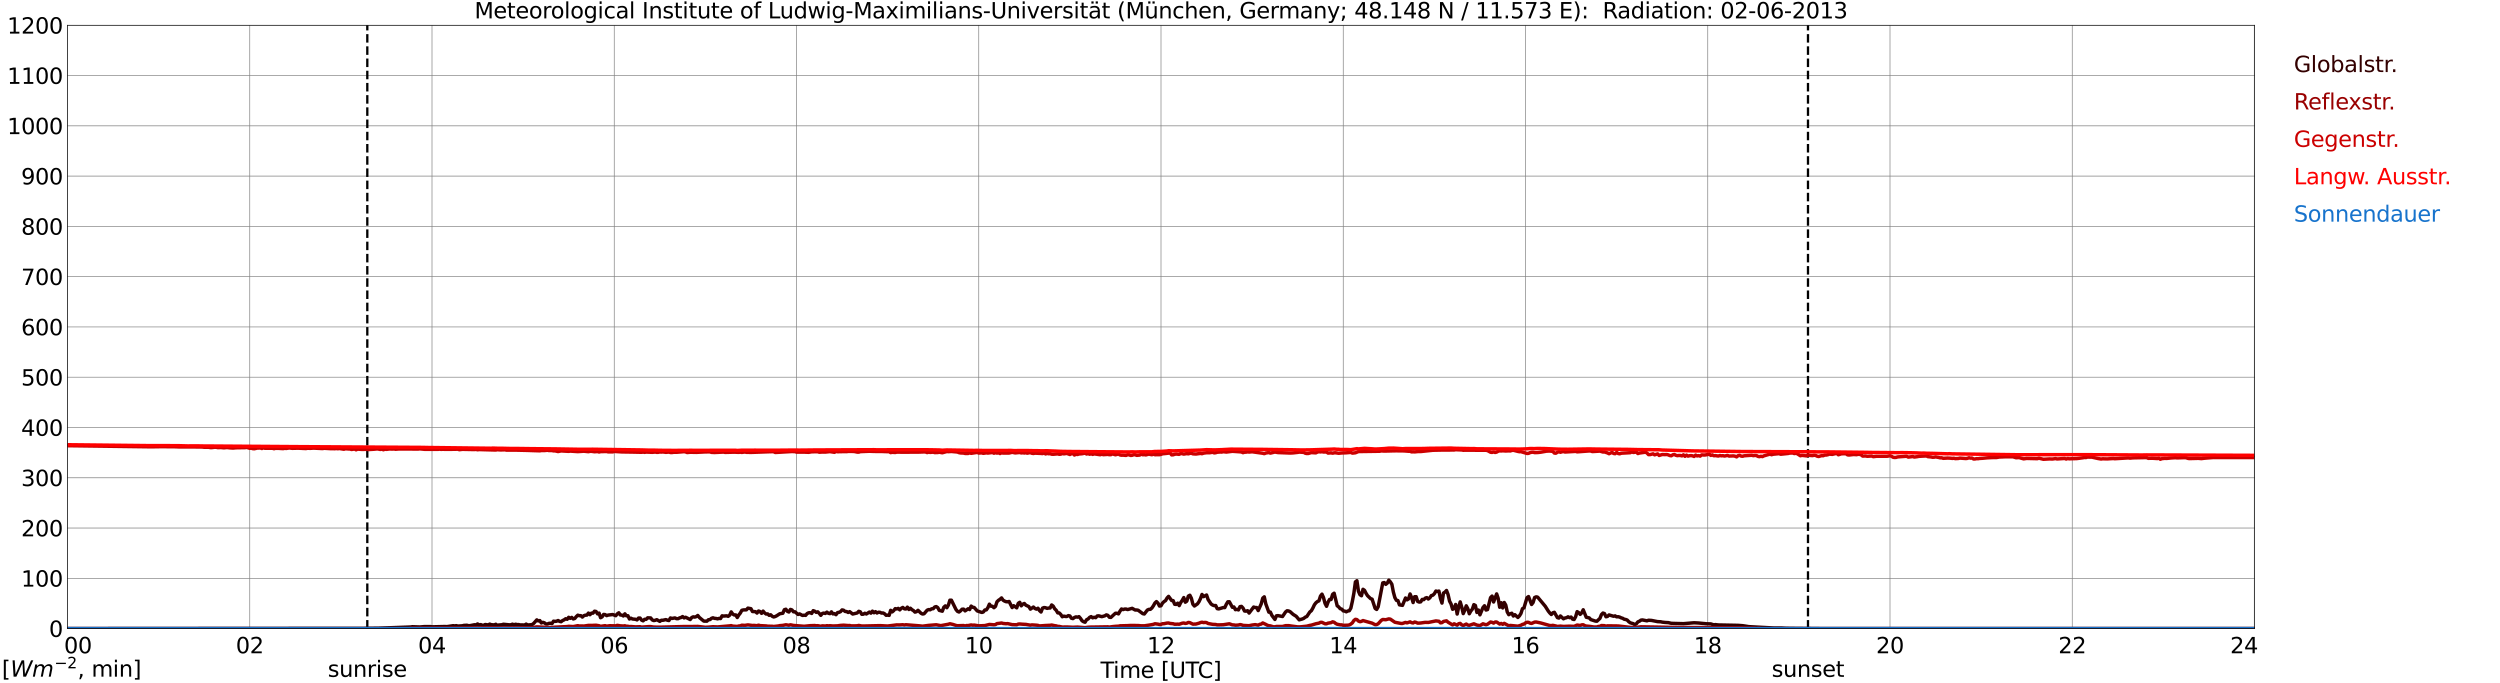 <?xml version="1.0" encoding="utf-8" standalone="no"?>
<!DOCTYPE svg PUBLIC "-//W3C//DTD SVG 1.1//EN"
  "http://www.w3.org/Graphics/SVG/1.1/DTD/svg11.dtd">
<svg xmlns:xlink="http://www.w3.org/1999/xlink" width="1085.4pt" height="296.64pt" viewBox="0 0 1085.4 296.64" xmlns="http://www.w3.org/2000/svg" version="1.1">
 <defs>
  <style type="text/css">*{stroke-linejoin: round; stroke-linecap: butt}</style>
 </defs>
 <g id="figure_1">
  <g id="patch_1">
   <path d="M 0 296.64 
L 1085.4 296.64 
L 1085.4 0 
L 0 0 
z
" style="fill: #ffffff"/>
  </g>
  <g id="axes_1">
   <g id="patch_2">
    <path d="M 29.306 272.909 
L 978.814 272.909 
L 978.814 10.976 
L 29.306 10.976 
z
" style="fill: #ffffff"/>
   </g>
   <g id="patch_3">
    <path d="M 978.814 272.909 
L 978.814 272.909 
L 978.814 10.976 
L 978.814 10.976 
z
" clip-path="url(#p17813735e2)" style="fill: #d3d3d3; opacity: 0.25; stroke: #d3d3d3; stroke-linejoin: miter"/>
   </g>
   <g id="matplotlib.axis_1">
    <g id="xtick_1">
     <g id="line2d_1">
      <path d="M 29.306 272.909 
L 29.306 10.976 
" clip-path="url(#p17813735e2)" style="fill: none; stroke: #808080; stroke-width: 0.3; stroke-linecap: square"/>
     </g>
     <g id="line2d_2"/>
     <g id="text_1">
      <!--    00 -->
      <g transform="translate(18.733 283.627) scale(0.095 -0.095)">
       <defs>
        <path id="DejaVuSans-20" transform="scale(0.016)"/>
        <path id="DejaVuSans-30" d="M 2034 4250 
Q 1547 4250 1301 3770 
Q 1056 3291 1056 2328 
Q 1056 1369 1301 889 
Q 1547 409 2034 409 
Q 2525 409 2770 889 
Q 3016 1369 3016 2328 
Q 3016 3291 2770 3770 
Q 2525 4250 2034 4250 
z
M 2034 4750 
Q 2819 4750 3233 4129 
Q 3647 3509 3647 2328 
Q 3647 1150 3233 529 
Q 2819 -91 2034 -91 
Q 1250 -91 836 529 
Q 422 1150 422 2328 
Q 422 3509 836 4129 
Q 1250 4750 2034 4750 
z
" transform="scale(0.016)"/>
       </defs>
       <use xlink:href="#DejaVuSans-20"/>
       <use xlink:href="#DejaVuSans-20" transform="translate(31.787 0)"/>
       <use xlink:href="#DejaVuSans-20" transform="translate(63.574 0)"/>
       <use xlink:href="#DejaVuSans-30" transform="translate(95.361 0)"/>
       <use xlink:href="#DejaVuSans-30" transform="translate(158.984 0)"/>
      </g>
     </g>
    </g>
    <g id="xtick_2">
     <g id="line2d_3">
      <path d="M 108.431 272.909 
L 108.431 10.976 
" clip-path="url(#p17813735e2)" style="fill: none; stroke: #808080; stroke-width: 0.3; stroke-linecap: square"/>
     </g>
     <g id="line2d_4"/>
     <g id="text_2">
      <!-- 02 -->
      <g transform="translate(102.387 283.627) scale(0.095 -0.095)">
       <defs>
        <path id="DejaVuSans-32" d="M 1228 531 
L 3431 531 
L 3431 0 
L 469 0 
L 469 531 
Q 828 903 1448 1529 
Q 2069 2156 2228 2338 
Q 2531 2678 2651 2914 
Q 2772 3150 2772 3378 
Q 2772 3750 2511 3984 
Q 2250 4219 1831 4219 
Q 1534 4219 1204 4116 
Q 875 4013 500 3803 
L 500 4441 
Q 881 4594 1212 4672 
Q 1544 4750 1819 4750 
Q 2544 4750 2975 4387 
Q 3406 4025 3406 3419 
Q 3406 3131 3298 2873 
Q 3191 2616 2906 2266 
Q 2828 2175 2409 1742 
Q 1991 1309 1228 531 
z
" transform="scale(0.016)"/>
       </defs>
       <use xlink:href="#DejaVuSans-30"/>
       <use xlink:href="#DejaVuSans-32" transform="translate(63.623 0)"/>
      </g>
     </g>
    </g>
    <g id="xtick_3">
     <g id="line2d_5">
      <path d="M 187.557 272.909 
L 187.557 10.976 
" clip-path="url(#p17813735e2)" style="fill: none; stroke: #808080; stroke-width: 0.3; stroke-linecap: square"/>
     </g>
     <g id="line2d_6"/>
     <g id="text_3">
      <!-- 04 -->
      <g transform="translate(181.513 283.627) scale(0.095 -0.095)">
       <defs>
        <path id="DejaVuSans-34" d="M 2419 4116 
L 825 1625 
L 2419 1625 
L 2419 4116 
z
M 2253 4666 
L 3047 4666 
L 3047 1625 
L 3713 1625 
L 3713 1100 
L 3047 1100 
L 3047 0 
L 2419 0 
L 2419 1100 
L 313 1100 
L 313 1709 
L 2253 4666 
z
" transform="scale(0.016)"/>
       </defs>
       <use xlink:href="#DejaVuSans-30"/>
       <use xlink:href="#DejaVuSans-34" transform="translate(63.623 0)"/>
      </g>
     </g>
    </g>
    <g id="xtick_4">
     <g id="line2d_7">
      <path d="M 266.683 272.909 
L 266.683 10.976 
" clip-path="url(#p17813735e2)" style="fill: none; stroke: #808080; stroke-width: 0.3; stroke-linecap: square"/>
     </g>
     <g id="line2d_8"/>
     <g id="text_4">
      <!-- 06 -->
      <g transform="translate(260.638 283.627) scale(0.095 -0.095)">
       <defs>
        <path id="DejaVuSans-36" d="M 2113 2584 
Q 1688 2584 1439 2293 
Q 1191 2003 1191 1497 
Q 1191 994 1439 701 
Q 1688 409 2113 409 
Q 2538 409 2786 701 
Q 3034 994 3034 1497 
Q 3034 2003 2786 2293 
Q 2538 2584 2113 2584 
z
M 3366 4563 
L 3366 3988 
Q 3128 4100 2886 4159 
Q 2644 4219 2406 4219 
Q 1781 4219 1451 3797 
Q 1122 3375 1075 2522 
Q 1259 2794 1537 2939 
Q 1816 3084 2150 3084 
Q 2853 3084 3261 2657 
Q 3669 2231 3669 1497 
Q 3669 778 3244 343 
Q 2819 -91 2113 -91 
Q 1303 -91 875 529 
Q 447 1150 447 2328 
Q 447 3434 972 4092 
Q 1497 4750 2381 4750 
Q 2619 4750 2861 4703 
Q 3103 4656 3366 4563 
z
" transform="scale(0.016)"/>
       </defs>
       <use xlink:href="#DejaVuSans-30"/>
       <use xlink:href="#DejaVuSans-36" transform="translate(63.623 0)"/>
      </g>
     </g>
    </g>
    <g id="xtick_5">
     <g id="line2d_9">
      <path d="M 345.808 272.909 
L 345.808 10.976 
" clip-path="url(#p17813735e2)" style="fill: none; stroke: #808080; stroke-width: 0.3; stroke-linecap: square"/>
     </g>
     <g id="line2d_10"/>
     <g id="text_5">
      <!-- 08 -->
      <g transform="translate(339.764 283.627) scale(0.095 -0.095)">
       <defs>
        <path id="DejaVuSans-38" d="M 2034 2216 
Q 1584 2216 1326 1975 
Q 1069 1734 1069 1313 
Q 1069 891 1326 650 
Q 1584 409 2034 409 
Q 2484 409 2743 651 
Q 3003 894 3003 1313 
Q 3003 1734 2745 1975 
Q 2488 2216 2034 2216 
z
M 1403 2484 
Q 997 2584 770 2862 
Q 544 3141 544 3541 
Q 544 4100 942 4425 
Q 1341 4750 2034 4750 
Q 2731 4750 3128 4425 
Q 3525 4100 3525 3541 
Q 3525 3141 3298 2862 
Q 3072 2584 2669 2484 
Q 3125 2378 3379 2068 
Q 3634 1759 3634 1313 
Q 3634 634 3220 271 
Q 2806 -91 2034 -91 
Q 1263 -91 848 271 
Q 434 634 434 1313 
Q 434 1759 690 2068 
Q 947 2378 1403 2484 
z
M 1172 3481 
Q 1172 3119 1398 2916 
Q 1625 2713 2034 2713 
Q 2441 2713 2670 2916 
Q 2900 3119 2900 3481 
Q 2900 3844 2670 4047 
Q 2441 4250 2034 4250 
Q 1625 4250 1398 4047 
Q 1172 3844 1172 3481 
z
" transform="scale(0.016)"/>
       </defs>
       <use xlink:href="#DejaVuSans-30"/>
       <use xlink:href="#DejaVuSans-38" transform="translate(63.623 0)"/>
      </g>
     </g>
    </g>
    <g id="xtick_6">
     <g id="line2d_11">
      <path d="M 424.934 272.909 
L 424.934 10.976 
" clip-path="url(#p17813735e2)" style="fill: none; stroke: #808080; stroke-width: 0.3; stroke-linecap: square"/>
     </g>
     <g id="line2d_12"/>
     <g id="text_6">
      <!-- 10 -->
      <g transform="translate(418.89 283.627) scale(0.095 -0.095)">
       <defs>
        <path id="DejaVuSans-31" d="M 794 531 
L 1825 531 
L 1825 4091 
L 703 3866 
L 703 4441 
L 1819 4666 
L 2450 4666 
L 2450 531 
L 3481 531 
L 3481 0 
L 794 0 
L 794 531 
z
" transform="scale(0.016)"/>
       </defs>
       <use xlink:href="#DejaVuSans-31"/>
       <use xlink:href="#DejaVuSans-30" transform="translate(63.623 0)"/>
      </g>
     </g>
    </g>
    <g id="xtick_7">
     <g id="line2d_13">
      <path d="M 504.06 272.909 
L 504.06 10.976 
" clip-path="url(#p17813735e2)" style="fill: none; stroke: #808080; stroke-width: 0.3; stroke-linecap: square"/>
     </g>
     <g id="line2d_14"/>
     <g id="text_7">
      <!-- 12 -->
      <g transform="translate(498.015 283.627) scale(0.095 -0.095)">
       <use xlink:href="#DejaVuSans-31"/>
       <use xlink:href="#DejaVuSans-32" transform="translate(63.623 0)"/>
      </g>
     </g>
    </g>
    <g id="xtick_8">
     <g id="line2d_15">
      <path d="M 583.185 272.909 
L 583.185 10.976 
" clip-path="url(#p17813735e2)" style="fill: none; stroke: #808080; stroke-width: 0.3; stroke-linecap: square"/>
     </g>
     <g id="line2d_16"/>
     <g id="text_8">
      <!-- 14 -->
      <g transform="translate(577.141 283.627) scale(0.095 -0.095)">
       <use xlink:href="#DejaVuSans-31"/>
       <use xlink:href="#DejaVuSans-34" transform="translate(63.623 0)"/>
      </g>
     </g>
    </g>
    <g id="xtick_9">
     <g id="line2d_17">
      <path d="M 662.311 272.909 
L 662.311 10.976 
" clip-path="url(#p17813735e2)" style="fill: none; stroke: #808080; stroke-width: 0.3; stroke-linecap: square"/>
     </g>
     <g id="line2d_18"/>
     <g id="text_9">
      <!-- 16 -->
      <g transform="translate(656.267 283.627) scale(0.095 -0.095)">
       <use xlink:href="#DejaVuSans-31"/>
       <use xlink:href="#DejaVuSans-36" transform="translate(63.623 0)"/>
      </g>
     </g>
    </g>
    <g id="xtick_10">
     <g id="line2d_19">
      <path d="M 741.437 272.909 
L 741.437 10.976 
" clip-path="url(#p17813735e2)" style="fill: none; stroke: #808080; stroke-width: 0.3; stroke-linecap: square"/>
     </g>
     <g id="line2d_20"/>
     <g id="text_10">
      <!-- 18 -->
      <g transform="translate(735.392 283.627) scale(0.095 -0.095)">
       <use xlink:href="#DejaVuSans-31"/>
       <use xlink:href="#DejaVuSans-38" transform="translate(63.623 0)"/>
      </g>
     </g>
    </g>
    <g id="xtick_11">
     <g id="line2d_21">
      <path d="M 820.562 272.909 
L 820.562 10.976 
" clip-path="url(#p17813735e2)" style="fill: none; stroke: #808080; stroke-width: 0.3; stroke-linecap: square"/>
     </g>
     <g id="line2d_22"/>
     <g id="text_11">
      <!-- 20 -->
      <g transform="translate(814.518 283.627) scale(0.095 -0.095)">
       <use xlink:href="#DejaVuSans-32"/>
       <use xlink:href="#DejaVuSans-30" transform="translate(63.623 0)"/>
      </g>
     </g>
    </g>
    <g id="xtick_12">
     <g id="line2d_23">
      <path d="M 899.688 272.909 
L 899.688 10.976 
" clip-path="url(#p17813735e2)" style="fill: none; stroke: #808080; stroke-width: 0.3; stroke-linecap: square"/>
     </g>
     <g id="line2d_24"/>
     <g id="text_12">
      <!-- 22 -->
      <g transform="translate(893.644 283.627) scale(0.095 -0.095)">
       <use xlink:href="#DejaVuSans-32"/>
       <use xlink:href="#DejaVuSans-32" transform="translate(63.623 0)"/>
      </g>
     </g>
    </g>
    <g id="xtick_13">
     <g id="line2d_25">
      <path d="M 978.814 272.909 
L 978.814 10.976 
" clip-path="url(#p17813735e2)" style="fill: none; stroke: #808080; stroke-width: 0.3; stroke-linecap: square"/>
     </g>
     <g id="line2d_26"/>
     <g id="text_13">
      <!-- 24    -->
      <g transform="translate(968.241 283.627) scale(0.095 -0.095)">
       <use xlink:href="#DejaVuSans-32"/>
       <use xlink:href="#DejaVuSans-34" transform="translate(63.623 0)"/>
       <use xlink:href="#DejaVuSans-20" transform="translate(127.246 0)"/>
       <use xlink:href="#DejaVuSans-20" transform="translate(159.033 0)"/>
       <use xlink:href="#DejaVuSans-20" transform="translate(190.82 0)"/>
      </g>
     </g>
    </g>
    <g id="text_14">
     <!-- Time [UTC] -->
     <g transform="translate(477.806 294.322) scale(0.095 -0.095)">
      <defs>
       <path id="DejaVuSans-54" d="M -19 4666 
L 3928 4666 
L 3928 4134 
L 2272 4134 
L 2272 0 
L 1638 0 
L 1638 4134 
L -19 4134 
L -19 4666 
z
" transform="scale(0.016)"/>
       <path id="DejaVuSans-69" d="M 603 3500 
L 1178 3500 
L 1178 0 
L 603 0 
L 603 3500 
z
M 603 4863 
L 1178 4863 
L 1178 4134 
L 603 4134 
L 603 4863 
z
" transform="scale(0.016)"/>
       <path id="DejaVuSans-6d" d="M 3328 2828 
Q 3544 3216 3844 3400 
Q 4144 3584 4550 3584 
Q 5097 3584 5394 3201 
Q 5691 2819 5691 2113 
L 5691 0 
L 5113 0 
L 5113 2094 
Q 5113 2597 4934 2840 
Q 4756 3084 4391 3084 
Q 3944 3084 3684 2787 
Q 3425 2491 3425 1978 
L 3425 0 
L 2847 0 
L 2847 2094 
Q 2847 2600 2669 2842 
Q 2491 3084 2119 3084 
Q 1678 3084 1418 2786 
Q 1159 2488 1159 1978 
L 1159 0 
L 581 0 
L 581 3500 
L 1159 3500 
L 1159 2956 
Q 1356 3278 1631 3431 
Q 1906 3584 2284 3584 
Q 2666 3584 2933 3390 
Q 3200 3197 3328 2828 
z
" transform="scale(0.016)"/>
       <path id="DejaVuSans-65" d="M 3597 1894 
L 3597 1613 
L 953 1613 
Q 991 1019 1311 708 
Q 1631 397 2203 397 
Q 2534 397 2845 478 
Q 3156 559 3463 722 
L 3463 178 
Q 3153 47 2828 -22 
Q 2503 -91 2169 -91 
Q 1331 -91 842 396 
Q 353 884 353 1716 
Q 353 2575 817 3079 
Q 1281 3584 2069 3584 
Q 2775 3584 3186 3129 
Q 3597 2675 3597 1894 
z
M 3022 2063 
Q 3016 2534 2758 2815 
Q 2500 3097 2075 3097 
Q 1594 3097 1305 2825 
Q 1016 2553 972 2059 
L 3022 2063 
z
" transform="scale(0.016)"/>
       <path id="DejaVuSans-5b" d="M 550 4863 
L 1875 4863 
L 1875 4416 
L 1125 4416 
L 1125 -397 
L 1875 -397 
L 1875 -844 
L 550 -844 
L 550 4863 
z
" transform="scale(0.016)"/>
       <path id="DejaVuSans-55" d="M 556 4666 
L 1191 4666 
L 1191 1831 
Q 1191 1081 1462 751 
Q 1734 422 2344 422 
Q 2950 422 3222 751 
Q 3494 1081 3494 1831 
L 3494 4666 
L 4128 4666 
L 4128 1753 
Q 4128 841 3676 375 
Q 3225 -91 2344 -91 
Q 1459 -91 1007 375 
Q 556 841 556 1753 
L 556 4666 
z
" transform="scale(0.016)"/>
       <path id="DejaVuSans-43" d="M 4122 4306 
L 4122 3641 
Q 3803 3938 3442 4084 
Q 3081 4231 2675 4231 
Q 1875 4231 1450 3742 
Q 1025 3253 1025 2328 
Q 1025 1406 1450 917 
Q 1875 428 2675 428 
Q 3081 428 3442 575 
Q 3803 722 4122 1019 
L 4122 359 
Q 3791 134 3420 21 
Q 3050 -91 2638 -91 
Q 1578 -91 968 557 
Q 359 1206 359 2328 
Q 359 3453 968 4101 
Q 1578 4750 2638 4750 
Q 3056 4750 3426 4639 
Q 3797 4528 4122 4306 
z
" transform="scale(0.016)"/>
       <path id="DejaVuSans-5d" d="M 1947 4863 
L 1947 -844 
L 622 -844 
L 622 -397 
L 1369 -397 
L 1369 4416 
L 622 4416 
L 622 4863 
L 1947 4863 
z
" transform="scale(0.016)"/>
      </defs>
      <use xlink:href="#DejaVuSans-54"/>
      <use xlink:href="#DejaVuSans-69" transform="translate(57.959 0)"/>
      <use xlink:href="#DejaVuSans-6d" transform="translate(85.742 0)"/>
      <use xlink:href="#DejaVuSans-65" transform="translate(183.154 0)"/>
      <use xlink:href="#DejaVuSans-20" transform="translate(244.678 0)"/>
      <use xlink:href="#DejaVuSans-5b" transform="translate(276.465 0)"/>
      <use xlink:href="#DejaVuSans-55" transform="translate(315.479 0)"/>
      <use xlink:href="#DejaVuSans-54" transform="translate(388.672 0)"/>
      <use xlink:href="#DejaVuSans-43" transform="translate(443.881 0)"/>
      <use xlink:href="#DejaVuSans-5d" transform="translate(513.705 0)"/>
     </g>
    </g>
   </g>
   <g id="matplotlib.axis_2">
    <g id="ytick_1">
     <g id="line2d_27">
      <path d="M 29.306 272.909 
L 978.814 272.909 
" clip-path="url(#p17813735e2)" style="fill: none; stroke: #808080; stroke-width: 0.3; stroke-linecap: square"/>
     </g>
     <g id="line2d_28"/>
     <g id="text_15">
      <!-- 0 -->
      <g transform="translate(21.261 276.518) scale(0.095 -0.095)">
       <use xlink:href="#DejaVuSans-30"/>
      </g>
     </g>
    </g>
    <g id="ytick_2">
     <g id="line2d_29">
      <path d="M 29.306 251.081 
L 978.814 251.081 
" clip-path="url(#p17813735e2)" style="fill: none; stroke: #808080; stroke-width: 0.3; stroke-linecap: square"/>
     </g>
     <g id="line2d_30"/>
     <g id="text_16">
      <!-- 100 -->
      <g transform="translate(9.173 254.69) scale(0.095 -0.095)">
       <use xlink:href="#DejaVuSans-31"/>
       <use xlink:href="#DejaVuSans-30" transform="translate(63.623 0)"/>
       <use xlink:href="#DejaVuSans-30" transform="translate(127.246 0)"/>
      </g>
     </g>
    </g>
    <g id="ytick_3">
     <g id="line2d_31">
      <path d="M 29.306 229.253 
L 978.814 229.253 
" clip-path="url(#p17813735e2)" style="fill: none; stroke: #808080; stroke-width: 0.3; stroke-linecap: square"/>
     </g>
     <g id="line2d_32"/>
     <g id="text_17">
      <!-- 200 -->
      <g transform="translate(9.173 232.863) scale(0.095 -0.095)">
       <use xlink:href="#DejaVuSans-32"/>
       <use xlink:href="#DejaVuSans-30" transform="translate(63.623 0)"/>
       <use xlink:href="#DejaVuSans-30" transform="translate(127.246 0)"/>
      </g>
     </g>
    </g>
    <g id="ytick_4">
     <g id="line2d_33">
      <path d="M 29.306 207.426 
L 978.814 207.426 
" clip-path="url(#p17813735e2)" style="fill: none; stroke: #808080; stroke-width: 0.3; stroke-linecap: square"/>
     </g>
     <g id="line2d_34"/>
     <g id="text_18">
      <!-- 300 -->
      <g transform="translate(9.173 211.035) scale(0.095 -0.095)">
       <defs>
        <path id="DejaVuSans-33" d="M 2597 2516 
Q 3050 2419 3304 2112 
Q 3559 1806 3559 1356 
Q 3559 666 3084 287 
Q 2609 -91 1734 -91 
Q 1441 -91 1130 -33 
Q 819 25 488 141 
L 488 750 
Q 750 597 1062 519 
Q 1375 441 1716 441 
Q 2309 441 2620 675 
Q 2931 909 2931 1356 
Q 2931 1769 2642 2001 
Q 2353 2234 1838 2234 
L 1294 2234 
L 1294 2753 
L 1863 2753 
Q 2328 2753 2575 2939 
Q 2822 3125 2822 3475 
Q 2822 3834 2567 4026 
Q 2313 4219 1838 4219 
Q 1578 4219 1281 4162 
Q 984 4106 628 3988 
L 628 4550 
Q 988 4650 1302 4700 
Q 1616 4750 1894 4750 
Q 2613 4750 3031 4423 
Q 3450 4097 3450 3541 
Q 3450 3153 3228 2886 
Q 3006 2619 2597 2516 
z
" transform="scale(0.016)"/>
       </defs>
       <use xlink:href="#DejaVuSans-33"/>
       <use xlink:href="#DejaVuSans-30" transform="translate(63.623 0)"/>
       <use xlink:href="#DejaVuSans-30" transform="translate(127.246 0)"/>
      </g>
     </g>
    </g>
    <g id="ytick_5">
     <g id="line2d_35">
      <path d="M 29.306 185.598 
L 978.814 185.598 
" clip-path="url(#p17813735e2)" style="fill: none; stroke: #808080; stroke-width: 0.3; stroke-linecap: square"/>
     </g>
     <g id="line2d_36"/>
     <g id="text_19">
      <!-- 400 -->
      <g transform="translate(9.173 189.207) scale(0.095 -0.095)">
       <use xlink:href="#DejaVuSans-34"/>
       <use xlink:href="#DejaVuSans-30" transform="translate(63.623 0)"/>
       <use xlink:href="#DejaVuSans-30" transform="translate(127.246 0)"/>
      </g>
     </g>
    </g>
    <g id="ytick_6">
     <g id="line2d_37">
      <path d="M 29.306 163.77 
L 978.814 163.77 
" clip-path="url(#p17813735e2)" style="fill: none; stroke: #808080; stroke-width: 0.3; stroke-linecap: square"/>
     </g>
     <g id="line2d_38"/>
     <g id="text_20">
      <!-- 500 -->
      <g transform="translate(9.173 167.379) scale(0.095 -0.095)">
       <defs>
        <path id="DejaVuSans-35" d="M 691 4666 
L 3169 4666 
L 3169 4134 
L 1269 4134 
L 1269 2991 
Q 1406 3038 1543 3061 
Q 1681 3084 1819 3084 
Q 2600 3084 3056 2656 
Q 3513 2228 3513 1497 
Q 3513 744 3044 326 
Q 2575 -91 1722 -91 
Q 1428 -91 1123 -41 
Q 819 9 494 109 
L 494 744 
Q 775 591 1075 516 
Q 1375 441 1709 441 
Q 2250 441 2565 725 
Q 2881 1009 2881 1497 
Q 2881 1984 2565 2268 
Q 2250 2553 1709 2553 
Q 1456 2553 1204 2497 
Q 953 2441 691 2322 
L 691 4666 
z
" transform="scale(0.016)"/>
       </defs>
       <use xlink:href="#DejaVuSans-35"/>
       <use xlink:href="#DejaVuSans-30" transform="translate(63.623 0)"/>
       <use xlink:href="#DejaVuSans-30" transform="translate(127.246 0)"/>
      </g>
     </g>
    </g>
    <g id="ytick_7">
     <g id="line2d_39">
      <path d="M 29.306 141.942 
L 978.814 141.942 
" clip-path="url(#p17813735e2)" style="fill: none; stroke: #808080; stroke-width: 0.3; stroke-linecap: square"/>
     </g>
     <g id="line2d_40"/>
     <g id="text_21">
      <!-- 600 -->
      <g transform="translate(9.173 145.551) scale(0.095 -0.095)">
       <use xlink:href="#DejaVuSans-36"/>
       <use xlink:href="#DejaVuSans-30" transform="translate(63.623 0)"/>
       <use xlink:href="#DejaVuSans-30" transform="translate(127.246 0)"/>
      </g>
     </g>
    </g>
    <g id="ytick_8">
     <g id="line2d_41">
      <path d="M 29.306 120.114 
L 978.814 120.114 
" clip-path="url(#p17813735e2)" style="fill: none; stroke: #808080; stroke-width: 0.3; stroke-linecap: square"/>
     </g>
     <g id="line2d_42"/>
     <g id="text_22">
      <!-- 700 -->
      <g transform="translate(9.173 123.724) scale(0.095 -0.095)">
       <defs>
        <path id="DejaVuSans-37" d="M 525 4666 
L 3525 4666 
L 3525 4397 
L 1831 0 
L 1172 0 
L 2766 4134 
L 525 4134 
L 525 4666 
z
" transform="scale(0.016)"/>
       </defs>
       <use xlink:href="#DejaVuSans-37"/>
       <use xlink:href="#DejaVuSans-30" transform="translate(63.623 0)"/>
       <use xlink:href="#DejaVuSans-30" transform="translate(127.246 0)"/>
      </g>
     </g>
    </g>
    <g id="ytick_9">
     <g id="line2d_43">
      <path d="M 29.306 98.287 
L 978.814 98.287 
" clip-path="url(#p17813735e2)" style="fill: none; stroke: #808080; stroke-width: 0.3; stroke-linecap: square"/>
     </g>
     <g id="line2d_44"/>
     <g id="text_23">
      <!-- 800 -->
      <g transform="translate(9.173 101.896) scale(0.095 -0.095)">
       <use xlink:href="#DejaVuSans-38"/>
       <use xlink:href="#DejaVuSans-30" transform="translate(63.623 0)"/>
       <use xlink:href="#DejaVuSans-30" transform="translate(127.246 0)"/>
      </g>
     </g>
    </g>
    <g id="ytick_10">
     <g id="line2d_45">
      <path d="M 29.306 76.459 
L 978.814 76.459 
" clip-path="url(#p17813735e2)" style="fill: none; stroke: #808080; stroke-width: 0.3; stroke-linecap: square"/>
     </g>
     <g id="line2d_46"/>
     <g id="text_24">
      <!-- 900 -->
      <g transform="translate(9.173 80.068) scale(0.095 -0.095)">
       <defs>
        <path id="DejaVuSans-39" d="M 703 97 
L 703 672 
Q 941 559 1184 500 
Q 1428 441 1663 441 
Q 2288 441 2617 861 
Q 2947 1281 2994 2138 
Q 2813 1869 2534 1725 
Q 2256 1581 1919 1581 
Q 1219 1581 811 2004 
Q 403 2428 403 3163 
Q 403 3881 828 4315 
Q 1253 4750 1959 4750 
Q 2769 4750 3195 4129 
Q 3622 3509 3622 2328 
Q 3622 1225 3098 567 
Q 2575 -91 1691 -91 
Q 1453 -91 1209 -44 
Q 966 3 703 97 
z
M 1959 2075 
Q 2384 2075 2632 2365 
Q 2881 2656 2881 3163 
Q 2881 3666 2632 3958 
Q 2384 4250 1959 4250 
Q 1534 4250 1286 3958 
Q 1038 3666 1038 3163 
Q 1038 2656 1286 2365 
Q 1534 2075 1959 2075 
z
" transform="scale(0.016)"/>
       </defs>
       <use xlink:href="#DejaVuSans-39"/>
       <use xlink:href="#DejaVuSans-30" transform="translate(63.623 0)"/>
       <use xlink:href="#DejaVuSans-30" transform="translate(127.246 0)"/>
      </g>
     </g>
    </g>
    <g id="ytick_11">
     <g id="line2d_47">
      <path d="M 29.306 54.631 
L 978.814 54.631 
" clip-path="url(#p17813735e2)" style="fill: none; stroke: #808080; stroke-width: 0.3; stroke-linecap: square"/>
     </g>
     <g id="line2d_48"/>
     <g id="text_25">
      <!-- 1000 -->
      <g transform="translate(3.128 58.24) scale(0.095 -0.095)">
       <use xlink:href="#DejaVuSans-31"/>
       <use xlink:href="#DejaVuSans-30" transform="translate(63.623 0)"/>
       <use xlink:href="#DejaVuSans-30" transform="translate(127.246 0)"/>
       <use xlink:href="#DejaVuSans-30" transform="translate(190.869 0)"/>
      </g>
     </g>
    </g>
    <g id="ytick_12">
     <g id="line2d_49">
      <path d="M 29.306 32.803 
L 978.814 32.803 
" clip-path="url(#p17813735e2)" style="fill: none; stroke: #808080; stroke-width: 0.3; stroke-linecap: square"/>
     </g>
     <g id="line2d_50"/>
     <g id="text_26">
      <!-- 1100 -->
      <g transform="translate(3.128 36.413) scale(0.095 -0.095)">
       <use xlink:href="#DejaVuSans-31"/>
       <use xlink:href="#DejaVuSans-31" transform="translate(63.623 0)"/>
       <use xlink:href="#DejaVuSans-30" transform="translate(127.246 0)"/>
       <use xlink:href="#DejaVuSans-30" transform="translate(190.869 0)"/>
      </g>
     </g>
    </g>
    <g id="ytick_13">
     <g id="line2d_51">
      <path d="M 29.306 10.976 
L 978.814 10.976 
" clip-path="url(#p17813735e2)" style="fill: none; stroke: #808080; stroke-width: 0.3; stroke-linecap: square"/>
     </g>
     <g id="line2d_52"/>
     <g id="text_27">
      <!-- 1200 -->
      <g transform="translate(3.128 14.585) scale(0.095 -0.095)">
       <use xlink:href="#DejaVuSans-31"/>
       <use xlink:href="#DejaVuSans-32" transform="translate(63.623 0)"/>
       <use xlink:href="#DejaVuSans-30" transform="translate(127.246 0)"/>
       <use xlink:href="#DejaVuSans-30" transform="translate(190.869 0)"/>
      </g>
     </g>
    </g>
   </g>
   <g id="line2d_53">
    <path d="M 159.468 272.909 
L 159.468 10.976 
" clip-path="url(#p17813735e2)" style="fill: none; stroke-dasharray: 3.7,1.6; stroke-dashoffset: 0; stroke: #000000"/>
   </g>
   <g id="line2d_54">
    <path d="M 784.956 272.909 
L 784.956 10.976 
" clip-path="url(#p17813735e2)" style="fill: none; stroke-dasharray: 3.7,1.6; stroke-dashoffset: 0; stroke: #000000"/>
   </g>
   <g id="line2d_55">
    <path d="M 29.306 272.909 
L 157.885 272.813 
L 162.501 272.747 
L 164.479 272.725 
L 178.326 272.21 
L 178.985 272.101 
L 182.282 272.21 
L 184.26 272.038 
L 186.898 272.038 
L 187.557 272.145 
L 192.832 272.016 
L 194.151 272.038 
L 196.788 271.649 
L 197.448 271.758 
L 198.107 271.63 
L 198.767 271.822 
L 200.745 271.693 
L 201.404 271.521 
L 202.723 271.457 
L 203.382 271.649 
L 204.042 271.63 
L 206.02 271.241 
L 206.679 271.307 
L 207.339 270.896 
L 207.998 271.348 
L 208.657 271.156 
L 209.317 271.435 
L 209.976 271.477 
L 210.635 271.134 
L 211.954 271.307 
L 212.614 270.962 
L 213.273 271.219 
L 214.592 271.307 
L 215.251 271.025 
L 215.91 271.499 
L 216.57 271.348 
L 217.889 271.241 
L 218.548 271.025 
L 221.186 271.285 
L 221.845 271.241 
L 222.504 270.984 
L 223.164 271.307 
L 223.823 271.005 
L 224.482 271.176 
L 225.142 271.156 
L 225.801 271.307 
L 227.779 271.348 
L 228.439 270.962 
L 229.098 271.348 
L 230.417 271.241 
L 231.076 271.156 
L 231.736 270.617 
L 233.054 269.133 
L 233.714 269.584 
L 234.373 269.434 
L 235.033 270.466 
L 235.692 270.187 
L 236.351 270.401 
L 237.011 270.896 
L 237.67 270.918 
L 238.329 270.639 
L 238.989 270.573 
L 239.648 270.746 
L 240.308 269.691 
L 240.967 269.777 
L 241.626 269.713 
L 242.286 269.412 
L 242.945 269.777 
L 243.604 269.927 
L 244.264 269.412 
L 244.923 269.111 
L 245.583 268.637 
L 246.242 268.873 
L 246.901 268.013 
L 247.561 268.465 
L 248.22 268.054 
L 248.88 268.722 
L 249.539 268.528 
L 250.198 267.712 
L 250.858 267.087 
L 251.517 267.301 
L 252.176 267.301 
L 252.836 267.904 
L 253.495 267.301 
L 254.155 267.087 
L 254.814 267.044 
L 255.473 266.181 
L 256.133 266.871 
L 256.792 266.203 
L 257.451 266.203 
L 258.111 265.365 
L 258.77 265.472 
L 259.43 266.526 
L 260.089 266.181 
L 260.748 268.185 
L 261.408 267.819 
L 262.067 266.764 
L 262.726 266.828 
L 263.386 267.279 
L 264.045 267.044 
L 266.023 266.806 
L 267.342 267.301 
L 268.002 266.526 
L 268.661 266.053 
L 269.32 267 
L 269.98 267.044 
L 270.639 267.43 
L 271.298 266.505 
L 271.958 267.367 
L 272.617 267.323 
L 273.277 268.744 
L 273.936 268.399 
L 274.595 268.744 
L 275.914 268.873 
L 276.573 269.133 
L 277.233 268.336 
L 277.892 268.336 
L 278.552 269.24 
L 279.211 269.541 
L 279.87 268.873 
L 280.53 268.895 
L 281.189 268.227 
L 282.508 268.292 
L 283.167 269.133 
L 283.827 269.434 
L 284.486 269.303 
L 285.145 269.045 
L 286.464 269.777 
L 287.124 269.283 
L 287.783 269.303 
L 289.102 269.002 
L 289.761 269.283 
L 290.42 269.412 
L 291.08 268.292 
L 291.739 268.508 
L 293.058 268.27 
L 293.717 268.615 
L 294.377 268.615 
L 295.036 268.27 
L 295.696 268.098 
L 296.355 267.69 
L 297.014 268.27 
L 297.674 267.991 
L 299.652 268.982 
L 300.311 268.12 
L 300.971 267.797 
L 301.63 267.926 
L 302.289 267.712 
L 302.949 267.216 
L 303.608 268.054 
L 304.927 269.152 
L 305.586 269.67 
L 306.905 269.691 
L 307.564 269.067 
L 308.224 269.023 
L 308.883 268.465 
L 309.543 268.227 
L 310.202 268.465 
L 310.861 268.508 
L 311.521 268.679 
L 312.18 268.486 
L 312.839 268.55 
L 313.499 267.367 
L 314.158 267.474 
L 315.477 267.367 
L 316.136 267.581 
L 316.796 267.087 
L 317.455 265.666 
L 318.114 266.592 
L 318.774 267 
L 319.433 266.978 
L 320.093 268.098 
L 320.752 267 
L 321.411 266.181 
L 322.071 264.977 
L 322.73 264.804 
L 324.049 264.763 
L 324.708 264.029 
L 326.027 264.267 
L 326.686 265.494 
L 328.005 265.557 
L 328.665 266.162 
L 329.324 265.278 
L 329.983 265.516 
L 330.643 266.291 
L 331.302 265.321 
L 331.961 266.118 
L 332.621 266.592 
L 333.28 266.526 
L 333.94 267.151 
L 334.599 266.915 
L 335.258 267.561 
L 335.918 267.862 
L 336.577 267.668 
L 337.236 267.323 
L 338.555 266.463 
L 339.874 266.247 
L 340.533 264.719 
L 341.193 264.503 
L 341.852 265.428 
L 342.512 265.708 
L 343.171 264.59 
L 343.83 264.804 
L 344.49 265.623 
L 345.149 265.623 
L 346.468 266.764 
L 347.127 266.526 
L 348.446 267.216 
L 349.105 267.087 
L 349.765 267.172 
L 350.424 266.376 
L 351.083 266.053 
L 351.743 265.989 
L 352.402 266.332 
L 353.062 265.127 
L 353.721 265.365 
L 354.38 265.861 
L 355.04 265.645 
L 355.699 266.312 
L 356.359 267.151 
L 357.018 266.332 
L 357.677 266.181 
L 358.337 266.332 
L 358.996 265.773 
L 359.655 266.269 
L 360.315 266.419 
L 360.974 265.645 
L 361.634 266.526 
L 362.293 266.419 
L 362.952 266.871 
L 363.612 265.968 
L 364.271 265.839 
L 364.93 265.557 
L 365.59 264.804 
L 366.249 264.933 
L 366.909 265.472 
L 367.568 265.516 
L 368.227 265.902 
L 368.887 265.557 
L 370.206 266.592 
L 372.184 266.118 
L 372.843 265.407 
L 373.502 265.623 
L 374.162 266.699 
L 374.821 266.655 
L 375.481 266.247 
L 376.14 266.57 
L 377.459 265.73 
L 378.118 266.203 
L 378.777 265.343 
L 379.437 266.031 
L 380.096 265.557 
L 380.756 266.14 
L 381.415 265.795 
L 382.074 265.839 
L 382.734 266.181 
L 383.393 266.118 
L 384.053 266.485 
L 384.712 267.129 
L 385.371 267.066 
L 386.031 267.172 
L 386.69 264.977 
L 387.349 265.666 
L 388.009 265.105 
L 388.668 264.245 
L 389.328 264.396 
L 389.987 264.138 
L 390.646 264.782 
L 391.306 264.095 
L 391.965 263.728 
L 392.624 264.33 
L 393.284 264.396 
L 393.943 263.599 
L 394.603 264.612 
L 395.262 264.073 
L 395.921 264.697 
L 396.581 265.084 
L 397.24 265.751 
L 397.899 265.579 
L 398.559 264.977 
L 399.878 266.247 
L 400.537 266.592 
L 401.196 266.463 
L 402.515 264.933 
L 403.175 264.654 
L 403.834 264.741 
L 404.493 264.309 
L 405.153 264.267 
L 405.812 263.534 
L 406.471 263.364 
L 407.131 263.794 
L 407.79 264.998 
L 409.109 265.365 
L 409.768 263.643 
L 410.428 263.06 
L 411.087 263.837 
L 411.746 262.717 
L 412.406 260.585 
L 413.065 260.585 
L 415.043 264.612 
L 415.703 265.428 
L 416.362 265.708 
L 417.022 265.215 
L 417.681 264.503 
L 418.34 264.459 
L 419 265.215 
L 420.318 264.309 
L 420.978 264.654 
L 421.637 263.147 
L 422.297 263.643 
L 422.956 263.75 
L 424.275 265.236 
L 426.253 265.902 
L 426.912 265.708 
L 427.572 264.848 
L 428.231 264.782 
L 428.89 263.837 
L 429.55 262.307 
L 430.209 263.169 
L 430.869 263.213 
L 431.528 263.837 
L 432.187 263.276 
L 432.847 261.275 
L 433.506 260.629 
L 434.165 260.198 
L 434.825 259.596 
L 435.484 260.563 
L 436.144 260.973 
L 436.803 261.231 
L 437.462 261.275 
L 438.122 261.146 
L 439.44 263.772 
L 440.1 262.975 
L 441.419 263.9 
L 442.078 261.943 
L 442.737 261.51 
L 443.397 263.019 
L 444.056 262.307 
L 444.716 262.006 
L 445.375 262.739 
L 446.694 263.364 
L 447.353 264.459 
L 448.672 263.556 
L 449.331 264.18 
L 449.991 264.459 
L 450.65 264.073 
L 451.309 265.084 
L 451.969 265.708 
L 452.628 264.029 
L 453.287 263.772 
L 453.947 263.857 
L 454.606 264.138 
L 455.266 263.988 
L 455.925 263.966 
L 456.584 262.652 
L 457.244 263.147 
L 457.903 264.309 
L 458.563 264.955 
L 459.222 266.075 
L 459.881 266.118 
L 460.541 266.764 
L 461.2 267.775 
L 461.859 267.496 
L 462.519 267.646 
L 463.178 267.668 
L 463.838 267.279 
L 464.497 267.43 
L 465.156 268.399 
L 465.816 268.572 
L 466.475 268.098 
L 467.134 267.819 
L 467.794 267.947 
L 468.453 267.733 
L 469.113 268.486 
L 469.772 269.497 
L 470.431 269.927 
L 471.091 270.143 
L 471.75 269.045 
L 472.409 268.744 
L 473.069 268.035 
L 473.728 267.712 
L 474.388 268.227 
L 475.047 267.991 
L 475.706 268.163 
L 476.366 267.43 
L 477.025 267.367 
L 478.344 267.733 
L 479.663 267.367 
L 480.322 266.956 
L 480.981 267.151 
L 481.641 267.991 
L 482.3 268.054 
L 483.619 266.828 
L 484.278 266.247 
L 484.938 266.247 
L 485.597 266.526 
L 486.256 265.343 
L 486.916 264.396 
L 487.575 264.654 
L 488.235 264.44 
L 488.894 264.418 
L 489.553 264.654 
L 491.532 264.117 
L 492.85 264.848 
L 493.51 264.826 
L 494.169 264.955 
L 496.147 266.419 
L 496.807 266.57 
L 498.125 264.87 
L 498.785 264.568 
L 499.444 264.547 
L 500.103 263.966 
L 500.763 262.997 
L 501.422 261.812 
L 502.082 261.187 
L 502.741 261.855 
L 503.4 263.126 
L 504.06 262.997 
L 504.719 261.833 
L 505.379 261.187 
L 506.038 260.757 
L 506.697 259.618 
L 507.357 258.928 
L 508.675 260.716 
L 509.335 260.779 
L 509.994 262.351 
L 510.654 262.416 
L 511.313 261.877 
L 511.972 262.931 
L 512.632 261.576 
L 513.291 260.629 
L 513.95 259.445 
L 514.61 261.447 
L 515.269 260.995 
L 515.929 258.799 
L 516.588 258.433 
L 517.247 259.747 
L 517.907 262.329 
L 518.566 263.104 
L 519.885 262.178 
L 520.544 261.253 
L 521.204 259.875 
L 521.863 258.088 
L 522.522 259.035 
L 523.841 258.326 
L 524.501 260.284 
L 525.819 262.244 
L 526.479 262.696 
L 527.138 262.931 
L 527.797 262.89 
L 528.457 264.245 
L 529.116 264.374 
L 531.094 263.772 
L 531.754 263.794 
L 532.413 262.373 
L 533.073 261.275 
L 533.732 261.253 
L 535.051 263.665 
L 535.71 263.514 
L 536.369 264.697 
L 537.029 264.547 
L 537.688 264.804 
L 538.348 263.383 
L 539.007 263.276 
L 539.666 263.988 
L 540.326 265.278 
L 540.985 265.343 
L 541.644 265.149 
L 542.304 266.162 
L 544.282 263.556 
L 544.941 263.772 
L 545.601 263.772 
L 546.26 265.084 
L 547.579 262.156 
L 548.238 259.681 
L 548.898 259.122 
L 549.557 262.178 
L 550.876 265.773 
L 551.535 265.73 
L 552.195 267.172 
L 553.513 268.938 
L 554.173 267.367 
L 554.832 267.279 
L 556.81 267.668 
L 558.129 265.708 
L 558.788 265.171 
L 559.448 265.256 
L 560.107 265.557 
L 561.426 266.742 
L 562.745 267.561 
L 564.063 269.111 
L 565.382 268.744 
L 566.042 268.465 
L 566.701 267.947 
L 567.36 267.668 
L 568.679 265.688 
L 569.338 265.149 
L 569.998 263.988 
L 570.657 262.589 
L 571.317 261.705 
L 571.976 261.168 
L 572.635 260.866 
L 573.295 258.799 
L 573.954 257.959 
L 574.613 259.445 
L 575.273 261.943 
L 575.932 263.233 
L 576.592 261.403 
L 577.251 260.242 
L 577.91 260.262 
L 578.57 258.024 
L 579.229 257.551 
L 580.548 262.997 
L 581.207 263.492 
L 581.867 264.289 
L 582.526 264.44 
L 583.185 265.215 
L 583.845 265.321 
L 584.504 265.623 
L 585.164 265.278 
L 585.823 265.149 
L 586.482 264.029 
L 587.142 261.059 
L 587.801 257.529 
L 588.46 252.642 
L 589.12 252.127 
L 589.779 256.667 
L 590.439 258.197 
L 591.098 258.649 
L 591.757 255.85 
L 592.417 256.302 
L 593.076 257.594 
L 593.736 258.627 
L 595.054 259.897 
L 595.714 260.133 
L 597.032 264.158 
L 597.692 264.59 
L 598.351 263.427 
L 600.329 253.074 
L 600.989 252.923 
L 601.648 253.698 
L 602.307 253.159 
L 602.967 251.889 
L 603.626 252.62 
L 604.286 253.655 
L 604.945 257.055 
L 605.604 259.467 
L 606.264 260.629 
L 606.923 260.757 
L 607.582 262.608 
L 608.901 262.824 
L 610.22 259.618 
L 610.879 260.434 
L 611.539 260.026 
L 612.198 257.874 
L 612.858 259.402 
L 613.517 261.598 
L 614.176 259.079 
L 614.836 259.057 
L 615.495 261.124 
L 616.154 261.403 
L 616.814 261.296 
L 617.473 260.242 
L 618.133 260.349 
L 618.792 259.681 
L 619.451 259.467 
L 620.111 260.07 
L 620.77 259.552 
L 621.429 258.583 
L 622.089 258.411 
L 622.748 257.745 
L 623.408 256.603 
L 624.067 256.798 
L 624.726 256.625 
L 625.386 259.81 
L 626.045 261.833 
L 626.705 257.485 
L 627.364 257.055 
L 628.023 256.366 
L 628.683 258.088 
L 629.342 260.995 
L 630.001 262.244 
L 630.661 264.525 
L 631.32 264.18 
L 631.98 262.436 
L 632.639 266.592 
L 633.298 263.556 
L 633.958 261.318 
L 634.617 263.534 
L 635.276 266.398 
L 635.936 264.955 
L 636.595 263.019 
L 637.255 264.245 
L 637.914 266.463 
L 638.573 265.278 
L 639.233 264.481 
L 639.892 262.523 
L 640.552 262.868 
L 641.211 265.902 
L 641.87 264.848 
L 642.53 266.937 
L 643.848 263.772 
L 644.508 262.997 
L 645.167 264.848 
L 645.827 264.654 
L 647.145 259.467 
L 647.805 258.799 
L 648.464 261.36 
L 649.783 257.852 
L 650.442 259.768 
L 651.102 263.643 
L 651.761 261.683 
L 652.42 263.944 
L 653.08 261.576 
L 653.739 262.717 
L 654.399 265.708 
L 655.058 266.871 
L 655.717 266.463 
L 656.377 266.247 
L 657.036 267.452 
L 657.695 266.871 
L 659.014 268.076 
L 659.674 267.389 
L 660.333 266.332 
L 660.992 264.267 
L 661.652 263.9 
L 662.97 259.467 
L 663.63 259.013 
L 664.949 262.436 
L 665.608 261.576 
L 666.267 259.424 
L 666.927 259.122 
L 667.586 259.251 
L 670.883 263.213 
L 672.202 265.3 
L 672.861 266.14 
L 673.521 266.786 
L 674.18 266.053 
L 674.839 265.839 
L 676.158 268.142 
L 676.817 268.336 
L 677.477 267.43 
L 678.796 268.659 
L 679.455 268.314 
L 680.114 268.185 
L 680.774 267.797 
L 681.433 268.163 
L 682.092 267.904 
L 682.752 268.81 
L 683.411 268.96 
L 684.071 267.753 
L 684.73 265.557 
L 685.389 265.968 
L 686.049 266.742 
L 686.708 266.096 
L 687.368 264.741 
L 688.686 267.991 
L 690.005 268.27 
L 690.664 269.002 
L 692.643 269.648 
L 693.302 269.713 
L 694.621 268.486 
L 695.28 266.828 
L 695.939 266.162 
L 696.599 266.398 
L 697.258 267.775 
L 697.918 267.624 
L 698.577 266.978 
L 700.555 267.561 
L 701.215 267.389 
L 701.874 267.819 
L 702.533 267.753 
L 703.193 267.926 
L 703.852 268.249 
L 704.511 268.443 
L 705.171 268.851 
L 705.83 268.96 
L 706.49 269.218 
L 707.149 269.927 
L 707.808 270.401 
L 709.127 270.789 
L 709.786 271.219 
L 710.446 270.811 
L 711.105 269.993 
L 711.765 269.713 
L 712.424 269.24 
L 713.083 269.152 
L 715.062 269.541 
L 715.721 269.283 
L 717.04 269.368 
L 719.677 269.886 
L 720.996 269.949 
L 721.655 270.1 
L 722.974 270.25 
L 724.293 270.316 
L 725.612 270.617 
L 726.93 270.661 
L 730.887 270.767 
L 735.502 270.381 
L 737.48 270.488 
L 740.777 270.811 
L 742.756 270.874 
L 744.074 271.285 
L 744.734 271.176 
L 746.052 271.326 
L 752.646 271.457 
L 754.624 271.499 
L 756.602 271.649 
L 757.921 271.844 
L 759.24 272.06 
L 770.449 272.662 
L 772.428 272.64 
L 773.746 272.662 
L 775.065 272.747 
L 777.043 272.791 
L 790.231 272.898 
L 797.484 272.909 
L 978.154 272.909 
L 978.154 272.909 
" clip-path="url(#p17813735e2)" style="fill: none; stroke: #330000; stroke-width: 1.5; stroke-linecap: square"/>
   </g>
   <g id="line2d_56">
    <path d="M 29.306 272.909 
L 177.666 272.909 
L 178.326 272.719 
L 180.304 272.699 
L 200.745 272.612 
L 202.723 272.59 
L 204.701 272.568 
L 208.657 272.549 
L 209.976 272.568 
L 210.635 272.483 
L 211.295 272.568 
L 212.614 272.505 
L 217.229 272.568 
L 220.526 272.568 
L 223.164 272.568 
L 224.482 272.549 
L 226.461 272.568 
L 231.076 272.505 
L 233.054 272.16 
L 238.329 272.418 
L 239.648 272.418 
L 240.967 272.289 
L 246.242 272.031 
L 246.901 271.924 
L 248.88 272.031 
L 250.858 271.643 
L 251.517 271.793 
L 252.836 271.774 
L 253.495 271.815 
L 255.473 271.514 
L 256.792 271.536 
L 258.77 271.451 
L 260.089 271.665 
L 260.748 271.924 
L 262.726 271.643 
L 263.386 271.859 
L 264.705 271.665 
L 266.683 271.708 
L 267.342 271.73 
L 268.002 271.492 
L 269.32 271.708 
L 270.639 271.793 
L 271.298 271.686 
L 271.958 271.903 
L 272.617 271.903 
L 273.277 272.053 
L 273.936 272.009 
L 275.914 272.16 
L 277.892 272.095 
L 278.552 272.267 
L 281.849 272.031 
L 282.508 272.053 
L 283.827 272.245 
L 285.145 272.267 
L 286.464 272.289 
L 297.014 272.009 
L 300.311 272.009 
L 302.949 271.966 
L 306.246 272.333 
L 307.564 272.267 
L 309.543 272.095 
L 311.521 272.182 
L 316.796 271.73 
L 317.455 271.621 
L 318.114 271.837 
L 320.093 271.966 
L 320.752 271.774 
L 321.411 271.73 
L 322.071 271.429 
L 323.39 271.514 
L 324.708 271.3 
L 326.686 271.558 
L 327.346 271.514 
L 328.665 271.643 
L 329.324 271.407 
L 329.983 271.621 
L 332.621 271.752 
L 333.28 271.859 
L 335.258 271.903 
L 335.918 271.988 
L 337.896 271.774 
L 338.555 271.621 
L 339.874 271.514 
L 341.193 271.256 
L 342.512 271.47 
L 343.171 271.256 
L 344.49 271.536 
L 349.105 271.903 
L 351.743 271.643 
L 353.721 271.579 
L 354.38 271.686 
L 355.04 271.643 
L 356.359 271.903 
L 357.018 271.708 
L 358.337 271.793 
L 358.996 271.643 
L 359.655 271.73 
L 360.315 271.665 
L 361.634 271.774 
L 362.952 271.73 
L 363.612 271.708 
L 364.93 271.514 
L 366.249 271.429 
L 368.227 271.579 
L 368.887 271.558 
L 369.546 271.73 
L 370.865 271.73 
L 372.184 271.686 
L 372.843 271.536 
L 374.162 271.793 
L 375.481 271.774 
L 382.074 271.621 
L 385.371 271.793 
L 389.328 271.3 
L 390.646 271.32 
L 391.965 271.235 
L 392.624 271.363 
L 393.284 271.235 
L 399.218 271.708 
L 400.537 271.859 
L 403.175 271.514 
L 406.471 271.256 
L 408.45 271.621 
L 411.746 271.019 
L 412.406 270.805 
L 413.725 271.106 
L 415.043 271.536 
L 415.703 271.665 
L 418.34 271.579 
L 419 271.774 
L 419.659 271.579 
L 420.318 271.601 
L 421.637 271.32 
L 422.297 271.451 
L 422.956 271.385 
L 424.934 271.708 
L 427.572 271.601 
L 429.55 271.106 
L 431.528 271.256 
L 432.187 271.169 
L 432.847 270.739 
L 434.165 270.589 
L 434.825 270.482 
L 435.484 270.676 
L 436.803 270.805 
L 437.462 270.739 
L 439.44 271.191 
L 441.419 271.256 
L 442.078 270.955 
L 442.737 270.912 
L 444.056 271.019 
L 445.375 271.084 
L 447.353 271.429 
L 448.012 271.3 
L 449.991 271.429 
L 450.65 271.514 
L 451.309 271.752 
L 453.947 271.558 
L 455.925 271.47 
L 456.584 271.363 
L 457.903 271.643 
L 458.563 271.73 
L 459.222 271.944 
L 459.881 271.966 
L 461.2 272.245 
L 463.178 272.204 
L 464.497 272.267 
L 465.816 272.333 
L 467.794 272.245 
L 471.091 272.505 
L 472.409 272.311 
L 473.728 272.245 
L 475.706 272.226 
L 480.981 272.138 
L 481.641 272.245 
L 482.96 272.053 
L 484.278 271.924 
L 485.597 271.859 
L 486.256 271.708 
L 489.553 271.621 
L 490.872 271.536 
L 494.169 271.579 
L 495.488 271.708 
L 496.807 271.708 
L 498.785 271.407 
L 500.103 271.191 
L 500.763 271.062 
L 501.422 270.805 
L 502.741 270.977 
L 503.4 271.149 
L 504.06 271.062 
L 504.719 270.805 
L 505.379 270.783 
L 506.697 270.503 
L 507.357 270.482 
L 508.016 270.676 
L 509.335 270.805 
L 509.994 271.019 
L 511.313 270.977 
L 511.972 271.019 
L 513.291 270.567 
L 513.95 270.482 
L 514.61 270.676 
L 515.269 270.567 
L 515.929 270.222 
L 516.588 270.331 
L 517.907 270.977 
L 519.226 270.933 
L 520.544 270.567 
L 521.204 270.287 
L 521.863 270.137 
L 522.522 270.309 
L 523.182 270.222 
L 523.841 270.309 
L 524.501 270.695 
L 526.479 271.062 
L 527.797 271.128 
L 528.457 271.3 
L 529.776 271.278 
L 531.094 271.235 
L 533.732 270.826 
L 535.051 271.3 
L 535.71 271.32 
L 536.369 271.451 
L 537.688 271.363 
L 538.348 271.169 
L 539.007 271.278 
L 539.666 271.514 
L 541.644 271.621 
L 542.304 271.643 
L 543.623 271.363 
L 544.941 271.191 
L 546.26 271.429 
L 546.919 271.062 
L 547.579 270.955 
L 548.238 270.46 
L 549.557 271.084 
L 550.216 271.451 
L 550.876 271.665 
L 551.535 271.73 
L 552.854 272.138 
L 553.513 272.138 
L 554.173 271.988 
L 556.81 271.988 
L 558.129 271.643 
L 559.448 271.621 
L 560.766 271.815 
L 563.404 272.16 
L 564.723 272.138 
L 567.36 271.859 
L 568.679 271.514 
L 569.338 271.407 
L 571.317 270.805 
L 572.635 270.545 
L 573.295 270.202 
L 573.954 270.202 
L 575.273 270.826 
L 575.932 270.826 
L 576.592 270.545 
L 577.91 270.331 
L 578.57 269.964 
L 579.229 270.159 
L 579.889 270.676 
L 580.548 271.019 
L 581.867 271.278 
L 582.526 271.3 
L 583.185 271.492 
L 585.164 271.429 
L 585.823 271.32 
L 586.482 270.955 
L 587.142 270.416 
L 587.801 269.405 
L 588.46 268.888 
L 589.12 268.995 
L 589.779 269.641 
L 590.439 269.921 
L 591.098 269.77 
L 591.757 269.427 
L 595.714 270.545 
L 597.032 271.213 
L 597.692 271.169 
L 598.351 270.805 
L 599.67 269.362 
L 600.329 268.954 
L 601.648 269.061 
L 602.967 268.694 
L 603.626 268.803 
L 605.604 270.159 
L 608.242 270.676 
L 608.901 270.676 
L 610.22 270.222 
L 610.879 270.438 
L 612.198 269.986 
L 612.858 270.331 
L 613.517 270.46 
L 614.176 270.052 
L 614.836 270.222 
L 615.495 270.545 
L 616.814 270.482 
L 618.133 270.287 
L 618.792 270.202 
L 620.111 270.244 
L 623.408 269.578 
L 624.726 269.728 
L 625.386 270.416 
L 626.045 270.331 
L 626.705 269.814 
L 628.023 269.534 
L 628.683 270.137 
L 630.661 271.32 
L 631.32 270.826 
L 632.639 271.429 
L 633.298 270.783 
L 633.958 270.654 
L 634.617 271.278 
L 635.276 271.579 
L 636.595 270.933 
L 637.255 271.385 
L 637.914 271.492 
L 639.892 270.826 
L 641.211 271.385 
L 642.53 271.621 
L 643.848 270.826 
L 645.167 271.256 
L 645.827 271.019 
L 647.145 270.052 
L 647.805 270.202 
L 648.464 270.525 
L 649.123 270.052 
L 649.783 270.052 
L 651.102 270.955 
L 651.761 270.676 
L 652.42 271.062 
L 653.08 270.632 
L 655.058 271.708 
L 655.717 271.536 
L 659.014 271.859 
L 660.333 271.451 
L 660.992 271.084 
L 661.652 270.955 
L 662.311 270.438 
L 662.97 270.159 
L 663.63 270.202 
L 664.289 270.545 
L 664.949 270.676 
L 666.267 270.093 
L 666.927 270.052 
L 668.905 270.46 
L 672.861 271.579 
L 673.521 271.601 
L 674.18 271.492 
L 675.499 271.774 
L 676.158 271.966 
L 677.477 271.837 
L 678.796 271.966 
L 681.433 271.859 
L 683.411 271.944 
L 684.73 271.363 
L 686.049 271.558 
L 686.708 271.3 
L 687.368 271.235 
L 688.027 271.621 
L 688.686 271.815 
L 690.005 271.924 
L 691.983 272.204 
L 693.302 272.204 
L 693.961 271.988 
L 694.621 271.924 
L 695.28 271.579 
L 696.599 271.643 
L 697.258 271.859 
L 697.918 271.708 
L 702.533 271.774 
L 707.808 272.376 
L 710.446 272.376 
L 712.424 272.138 
L 719.018 272.245 
L 726.93 272.398 
L 748.031 272.505 
L 751.327 272.527 
L 754.624 272.527 
L 761.878 272.699 
L 762.537 272.909 
L 763.196 272.699 
L 763.856 272.719 
L 764.515 272.909 
L 978.154 272.909 
L 978.154 272.909 
" clip-path="url(#p17813735e2)" style="fill: none; stroke: #990000; stroke-width: 1.5; stroke-linecap: square"/>
   </g>
   <g id="line2d_57">
    <path d="M 29.306 193.508 
L 32.603 193.547 
L 65.572 193.995 
L 70.187 193.925 
L 76.122 193.973 
L 78.1 194.056 
L 84.034 194.047 
L 87.991 194.091 
L 88.65 194.202 
L 90.628 194.191 
L 91.288 194.324 
L 91.947 194.329 
L 93.266 194.165 
L 93.925 194.196 
L 94.584 194.346 
L 95.903 194.296 
L 97.222 194.434 
L 98.541 194.287 
L 99.86 194.455 
L 101.178 194.536 
L 102.497 194.41 
L 106.453 194.344 
L 107.113 194.228 
L 108.431 194.641 
L 109.091 194.584 
L 109.75 194.783 
L 110.41 194.833 
L 111.728 194.538 
L 113.047 194.51 
L 113.707 194.728 
L 114.366 194.41 
L 115.025 194.634 
L 118.322 194.634 
L 118.982 194.816 
L 119.641 194.632 
L 120.96 194.658 
L 122.938 194.774 
L 123.597 194.632 
L 124.257 194.702 
L 125.575 194.493 
L 126.894 194.65 
L 128.213 194.613 
L 129.532 194.591 
L 132.829 194.744 
L 133.488 194.619 
L 134.807 194.652 
L 136.125 194.554 
L 140.082 194.752 
L 140.741 194.626 
L 143.379 194.785 
L 145.357 194.818 
L 146.016 194.739 
L 146.676 194.829 
L 147.335 194.728 
L 149.313 195.043 
L 149.972 194.831 
L 151.291 194.929 
L 151.951 194.933 
L 152.61 195.15 
L 153.929 194.942 
L 154.588 195.296 
L 155.247 195.003 
L 157.226 195.13 
L 159.204 195.067 
L 159.863 195.185 
L 162.501 195.034 
L 163.819 194.892 
L 165.138 195.136 
L 165.798 194.99 
L 166.457 195.272 
L 167.116 195.016 
L 167.776 195.106 
L 169.094 194.933 
L 170.413 194.982 
L 171.073 194.92 
L 171.732 195.054 
L 173.051 194.944 
L 181.623 194.96 
L 182.282 194.881 
L 184.26 195.073 
L 190.195 195.084 
L 190.854 195.012 
L 191.513 195.104 
L 192.173 195.051 
L 193.492 195.097 
L 197.448 195.062 
L 198.767 195.021 
L 199.426 195.246 
L 200.745 195.082 
L 206.02 195.187 
L 206.679 195.11 
L 207.339 195.283 
L 207.998 195.18 
L 209.976 195.243 
L 215.251 195.388 
L 215.91 195.252 
L 217.229 195.348 
L 218.548 195.32 
L 219.207 195.285 
L 219.867 195.436 
L 223.823 195.429 
L 229.098 195.551 
L 230.417 195.601 
L 231.736 195.647 
L 234.373 195.724 
L 235.033 195.597 
L 236.351 195.619 
L 237.67 195.481 
L 238.329 195.619 
L 239.648 195.615 
L 240.308 195.754 
L 240.967 195.741 
L 242.286 196.045 
L 243.604 195.774 
L 246.901 195.966 
L 247.561 195.859 
L 250.858 196.077 
L 253.495 195.903 
L 255.473 196.106 
L 256.133 195.955 
L 256.792 195.942 
L 258.111 196.138 
L 259.43 196.04 
L 260.089 196.252 
L 260.748 196.084 
L 263.386 196.023 
L 264.045 196.191 
L 266.023 196.186 
L 266.683 196.001 
L 269.98 196.21 
L 274.595 196.28 
L 278.552 196.368 
L 279.211 196.276 
L 279.87 196.389 
L 280.53 196.276 
L 283.167 196.381 
L 284.486 196.265 
L 285.145 196.394 
L 285.805 196.374 
L 286.464 196.224 
L 287.124 196.28 
L 287.783 196.217 
L 289.102 196.389 
L 290.42 196.272 
L 291.08 196.459 
L 291.739 196.479 
L 292.399 196.372 
L 293.717 196.37 
L 297.014 196.095 
L 297.674 196.204 
L 298.333 196.481 
L 299.652 196.35 
L 302.289 196.405 
L 306.246 196.206 
L 308.224 196.189 
L 308.883 196.4 
L 310.202 196.466 
L 312.18 196.37 
L 314.158 196.278 
L 314.818 196.418 
L 318.774 196.313 
L 320.752 196.4 
L 321.411 196.311 
L 322.071 196.422 
L 323.39 196.239 
L 324.049 196.376 
L 326.027 196.42 
L 327.346 196.378 
L 333.94 196.138 
L 335.258 196.101 
L 335.918 196.121 
L 336.577 196.457 
L 343.83 196.036 
L 345.149 196.082 
L 345.808 196.3 
L 349.105 196.298 
L 351.083 196.381 
L 352.402 196.156 
L 355.04 196.114 
L 355.699 196.346 
L 357.018 196.256 
L 358.337 196.282 
L 360.315 196.069 
L 362.293 196.381 
L 362.952 195.988 
L 363.612 196.127 
L 366.909 196.053 
L 367.568 196.086 
L 368.227 195.986 
L 369.546 195.981 
L 370.865 196.016 
L 372.184 196.293 
L 372.843 196.306 
L 373.502 196.077 
L 377.459 195.922 
L 379.437 195.99 
L 381.415 196.018 
L 382.734 196.007 
L 384.053 196.06 
L 385.371 196.103 
L 386.031 196.108 
L 386.69 196.507 
L 387.349 196.368 
L 388.668 196.459 
L 389.328 196.3 
L 393.284 196.341 
L 395.921 196.3 
L 398.559 196.306 
L 401.196 196.208 
L 401.856 196.23 
L 402.515 196.507 
L 403.175 196.315 
L 403.834 196.416 
L 405.153 196.311 
L 405.812 196.499 
L 407.131 196.466 
L 407.79 196.337 
L 409.109 196.577 
L 411.087 196.036 
L 411.746 196.097 
L 413.065 196.014 
L 415.703 196.256 
L 416.362 196.527 
L 417.022 196.658 
L 418.34 196.706 
L 419 196.87 
L 420.318 196.883 
L 420.978 196.603 
L 421.637 196.819 
L 422.956 196.614 
L 424.275 196.413 
L 424.934 196.702 
L 426.253 196.623 
L 426.912 196.819 
L 428.231 196.616 
L 428.89 196.708 
L 430.869 196.455 
L 431.528 196.774 
L 432.187 196.54 
L 432.847 196.726 
L 433.506 196.586 
L 434.165 196.909 
L 434.825 196.588 
L 435.484 196.706 
L 438.122 196.695 
L 439.44 196.37 
L 440.759 196.64 
L 442.737 196.448 
L 443.397 196.654 
L 444.056 196.568 
L 444.716 196.68 
L 445.375 196.56 
L 446.034 196.778 
L 446.694 196.586 
L 447.353 196.54 
L 448.012 196.789 
L 448.672 196.883 
L 449.331 196.741 
L 450.65 196.806 
L 451.969 196.863 
L 452.628 196.937 
L 453.287 196.647 
L 453.947 197.088 
L 454.606 196.85 
L 455.266 197.003 
L 455.925 196.959 
L 456.584 197.193 
L 457.244 197.228 
L 459.222 197.053 
L 459.881 197.236 
L 460.541 197.177 
L 461.2 196.911 
L 461.859 197.046 
L 463.178 196.857 
L 464.497 197.328 
L 465.156 196.99 
L 465.816 196.9 
L 466.475 197.553 
L 467.134 197.204 
L 467.794 197.335 
L 468.453 197.099 
L 469.772 197.003 
L 471.091 196.726 
L 471.75 197.118 
L 472.409 196.944 
L 473.069 197.219 
L 473.728 196.998 
L 474.388 197.278 
L 475.047 197.053 
L 477.685 197.433 
L 478.344 197.182 
L 479.003 197.402 
L 480.981 197.278 
L 481.641 197.415 
L 482.3 197.409 
L 482.96 197.051 
L 484.278 197.452 
L 485.597 197.112 
L 486.256 197.522 
L 486.916 197.636 
L 487.575 197.605 
L 488.894 197.73 
L 489.553 197.424 
L 490.213 197.463 
L 490.872 197.732 
L 491.532 197.666 
L 492.191 197.417 
L 492.85 197.431 
L 493.51 197.701 
L 494.828 197.575 
L 495.488 197.147 
L 496.147 197.442 
L 496.807 197.376 
L 497.466 197.509 
L 498.785 197.158 
L 500.103 197.435 
L 500.763 197.16 
L 501.422 197.417 
L 503.4 197.407 
L 504.06 197.273 
L 504.719 197.02 
L 506.038 196.898 
L 508.016 196.656 
L 508.675 197.49 
L 509.335 197.457 
L 509.994 197.228 
L 510.654 197.121 
L 511.972 197.263 
L 512.632 196.841 
L 513.95 197.151 
L 515.269 196.935 
L 515.929 197.049 
L 516.588 196.833 
L 517.247 196.78 
L 517.907 197.044 
L 519.226 197.125 
L 521.204 196.85 
L 521.863 196.985 
L 522.522 196.741 
L 523.841 196.562 
L 525.16 196.573 
L 526.479 196.344 
L 527.138 196.636 
L 527.797 196.555 
L 528.457 196.339 
L 529.776 196.248 
L 530.435 196.269 
L 531.094 196.114 
L 532.413 196.272 
L 535.051 195.938 
L 538.348 196.165 
L 539.007 196.228 
L 539.666 196.533 
L 540.326 196.322 
L 540.985 196.313 
L 541.644 196.182 
L 542.304 196.269 
L 543.623 196.145 
L 548.238 196.784 
L 548.898 196.97 
L 549.557 196.686 
L 550.876 196.472 
L 551.535 196.736 
L 553.513 196.258 
L 554.832 196.488 
L 560.107 196.695 
L 561.426 196.632 
L 563.404 196.409 
L 564.063 196.285 
L 566.042 196.411 
L 566.701 196.78 
L 567.36 196.898 
L 568.02 196.881 
L 569.338 196.496 
L 570.657 196.581 
L 571.317 196.612 
L 571.976 196.25 
L 572.635 196.127 
L 573.295 196.206 
L 573.954 196.112 
L 574.613 196.258 
L 575.932 196.258 
L 576.592 196.721 
L 577.91 196.612 
L 578.57 196.769 
L 579.229 196.601 
L 579.889 196.592 
L 581.207 196.795 
L 582.526 196.662 
L 584.504 196.59 
L 586.482 196.409 
L 587.142 196.739 
L 588.46 196.584 
L 589.779 196.053 
L 595.714 195.968 
L 599.011 195.918 
L 599.67 195.763 
L 600.989 195.848 
L 602.967 195.804 
L 604.945 195.748 
L 606.264 195.732 
L 609.561 195.769 
L 611.539 195.92 
L 612.198 195.905 
L 612.858 196.2 
L 613.517 196.143 
L 614.176 196.2 
L 615.495 196.055 
L 616.814 196.045 
L 622.089 195.49 
L 626.705 195.394 
L 628.683 195.416 
L 630.661 195.359 
L 631.32 195.37 
L 631.98 195.239 
L 633.298 195.305 
L 634.617 195.359 
L 635.276 195.484 
L 636.595 195.455 
L 645.167 195.503 
L 645.827 195.623 
L 647.145 196.348 
L 647.805 196.424 
L 648.464 196.21 
L 649.123 196.455 
L 649.783 196.28 
L 650.442 195.905 
L 651.102 195.73 
L 651.761 195.798 
L 652.42 195.715 
L 653.739 195.807 
L 655.058 195.735 
L 655.717 195.789 
L 656.377 195.553 
L 657.036 195.486 
L 659.014 195.99 
L 659.674 196.119 
L 660.333 196.097 
L 662.97 196.878 
L 663.63 196.824 
L 664.289 196.514 
L 664.949 196.361 
L 665.608 196.33 
L 666.267 196.503 
L 667.586 196.481 
L 668.905 196.333 
L 671.542 195.866 
L 672.861 195.835 
L 674.18 195.972 
L 674.839 196.702 
L 675.499 196.771 
L 676.158 196.352 
L 676.817 196.099 
L 677.477 196.361 
L 678.136 196.147 
L 678.796 196.053 
L 679.455 196.256 
L 684.071 195.975 
L 684.73 196.18 
L 690.005 195.785 
L 690.664 195.818 
L 691.324 196.058 
L 694.621 195.857 
L 695.939 196.254 
L 696.599 196.219 
L 697.918 196.645 
L 698.577 196.992 
L 699.896 196.403 
L 700.555 196.874 
L 701.215 196.983 
L 701.874 196.411 
L 702.533 196.894 
L 703.193 197.029 
L 703.852 196.767 
L 707.808 196.549 
L 708.468 196.169 
L 709.127 196.455 
L 710.446 196.258 
L 711.105 196.913 
L 711.765 196.695 
L 713.743 196.422 
L 714.402 196.311 
L 715.062 196.693 
L 715.721 197.383 
L 716.38 197.378 
L 717.699 197.04 
L 718.358 197.476 
L 719.677 197.07 
L 720.337 197.743 
L 721.655 197.341 
L 722.974 197.367 
L 723.633 197.321 
L 724.293 197.483 
L 724.952 197.778 
L 725.612 197.876 
L 726.271 197.459 
L 726.93 197.317 
L 727.59 197.658 
L 728.249 197.839 
L 728.909 197.73 
L 729.568 197.756 
L 730.227 197.924 
L 730.887 197.474 
L 731.546 198.118 
L 732.205 197.594 
L 732.865 198.033 
L 733.524 197.856 
L 734.184 197.797 
L 734.843 197.906 
L 735.502 198.177 
L 736.162 197.586 
L 736.821 197.95 
L 737.48 197.81 
L 738.14 198.037 
L 738.799 197.505 
L 740.118 197.557 
L 741.437 197.352 
L 742.096 197.121 
L 742.756 197.712 
L 743.415 197.503 
L 744.074 197.869 
L 744.734 197.806 
L 746.052 198.002 
L 746.712 197.749 
L 747.371 197.909 
L 748.031 197.828 
L 748.69 198.009 
L 750.009 197.719 
L 750.668 198.009 
L 752.646 197.935 
L 753.306 198.07 
L 753.965 198.358 
L 754.624 197.826 
L 755.284 197.675 
L 755.943 198.024 
L 756.602 198.092 
L 757.262 197.885 
L 760.559 197.66 
L 761.218 197.837 
L 761.878 197.73 
L 762.537 197.76 
L 763.196 198.133 
L 763.856 198.28 
L 764.515 198.081 
L 765.174 198.243 
L 765.834 197.911 
L 768.471 197.145 
L 769.131 197.424 
L 769.79 197.223 
L 772.428 196.955 
L 773.087 197.217 
L 776.384 196.874 
L 777.043 196.697 
L 778.362 196.688 
L 779.021 196.924 
L 779.681 196.795 
L 780.34 197.014 
L 781.659 197.88 
L 782.318 197.693 
L 784.296 197.924 
L 784.956 197.559 
L 786.275 197.775 
L 786.934 197.802 
L 787.593 197.655 
L 788.253 197.725 
L 788.912 198.055 
L 789.572 198.208 
L 790.89 197.81 
L 791.55 197.88 
L 792.209 197.557 
L 792.868 197.564 
L 793.528 197.437 
L 794.187 197.162 
L 795.506 197.276 
L 796.825 196.95 
L 797.484 196.883 
L 798.143 197.446 
L 799.462 197.02 
L 801.44 196.985 
L 802.1 197.474 
L 802.759 197.559 
L 804.737 197.326 
L 806.056 197.409 
L 806.715 197.239 
L 807.375 197.271 
L 808.034 197.474 
L 808.694 198.013 
L 810.012 197.965 
L 810.672 198.107 
L 812.65 197.983 
L 813.309 198.269 
L 814.628 198.105 
L 819.244 198.109 
L 820.562 197.878 
L 821.222 198.099 
L 821.881 198.515 
L 822.541 198.629 
L 823.2 198.585 
L 823.859 198.376 
L 827.816 198.079 
L 828.475 198.472 
L 830.453 198.208 
L 831.112 198.441 
L 832.431 198.264 
L 833.091 198.127 
L 836.388 197.957 
L 837.047 198.269 
L 838.366 198.38 
L 839.025 198.524 
L 839.684 198.505 
L 840.344 198.363 
L 841.663 198.596 
L 842.322 198.782 
L 842.981 198.742 
L 843.641 198.985 
L 845.619 198.871 
L 846.938 198.937 
L 847.597 199.024 
L 848.256 198.95 
L 848.916 199.111 
L 850.235 199.048 
L 850.894 198.887 
L 853.531 199.085 
L 854.191 198.993 
L 854.85 198.745 
L 855.51 198.904 
L 856.169 198.86 
L 856.828 199.277 
L 857.488 199.264 
L 858.147 199.118 
L 858.806 199.155 
L 859.466 199.035 
L 860.785 198.965 
L 862.763 198.773 
L 864.082 198.697 
L 865.4 198.646 
L 866.719 198.653 
L 868.038 198.424 
L 869.357 198.384 
L 870.675 198.321 
L 873.972 198.326 
L 875.291 198.734 
L 876.61 198.666 
L 878.588 199.223 
L 879.907 199.026 
L 883.863 199.129 
L 884.522 199.151 
L 885.182 198.913 
L 887.16 199.404 
L 889.797 199.249 
L 891.116 199.292 
L 892.435 199.096 
L 893.094 199.271 
L 896.391 199.044 
L 897.051 199.303 
L 897.71 199.063 
L 898.369 199.194 
L 900.347 199.142 
L 901.666 199.096 
L 902.985 198.926 
L 904.304 198.745 
L 904.963 198.616 
L 905.622 198.662 
L 906.282 198.446 
L 908.26 198.485 
L 910.898 199.074 
L 912.216 199.292 
L 912.876 199.188 
L 914.854 199.242 
L 917.491 199.074 
L 918.151 199.164 
L 924.085 198.801 
L 924.745 198.911 
L 926.063 198.788 
L 931.998 198.659 
L 932.657 198.985 
L 934.635 198.963 
L 936.613 199.085 
L 937.273 198.939 
L 937.932 199.389 
L 938.592 199.131 
L 939.91 198.991 
L 940.57 199.039 
L 942.548 198.838 
L 944.526 198.714 
L 945.185 198.801 
L 948.482 198.686 
L 949.142 198.732 
L 949.801 198.978 
L 950.46 199.096 
L 954.417 198.993 
L 955.735 199.109 
L 957.054 198.943 
L 959.032 198.78 
L 961.01 198.629 
L 962.329 198.659 
L 966.285 198.649 
L 968.923 198.635 
L 972.22 198.642 
L 978.154 198.644 
L 978.154 198.644 
" clip-path="url(#p17813735e2)" style="fill: none; stroke: #cc0000; stroke-width: 1.5; stroke-linecap: square"/>
   </g>
   <g id="line2d_58">
    <path d="M 29.306 193.078 
L 30.625 193.093 
L 64.253 193.454 
L 67.55 193.451 
L 77.441 193.486 
L 81.397 193.591 
L 86.013 193.578 
L 87.991 193.617 
L 91.288 193.635 
L 128.872 193.903 
L 146.016 194.008 
L 149.313 194.032 
L 183.601 194.231 
L 185.579 194.279 
L 213.273 194.606 
L 213.932 194.538 
L 215.91 194.606 
L 218.548 194.63 
L 219.867 194.661 
L 221.186 194.691 
L 224.482 194.704 
L 230.417 194.783 
L 240.967 194.879 
L 251.517 195.054 
L 257.451 195.034 
L 278.552 195.335 
L 281.849 195.433 
L 283.827 195.425 
L 286.464 195.492 
L 292.399 195.534 
L 298.333 195.512 
L 299.652 195.49 
L 300.971 195.503 
L 319.433 195.494 
L 320.093 195.569 
L 322.071 195.455 
L 328.005 195.44 
L 332.621 195.468 
L 335.918 195.453 
L 337.896 195.449 
L 339.215 195.438 
L 340.533 195.422 
L 341.852 195.418 
L 343.171 195.39 
L 347.127 195.416 
L 350.424 195.388 
L 351.743 195.363 
L 355.04 195.339 
L 379.437 195.237 
L 380.756 195.285 
L 391.306 195.241 
L 393.284 195.243 
L 401.196 195.239 
L 402.515 195.259 
L 404.493 195.285 
L 407.79 195.348 
L 409.109 195.46 
L 411.087 195.348 
L 422.956 195.538 
L 424.275 195.51 
L 426.912 195.571 
L 428.231 195.584 
L 436.144 195.582 
L 438.781 195.536 
L 440.1 195.625 
L 445.375 195.591 
L 449.331 195.665 
L 450.65 195.667 
L 451.969 195.721 
L 454.606 195.689 
L 455.925 195.754 
L 458.563 195.85 
L 459.881 195.922 
L 461.2 195.964 
L 464.497 196.014 
L 490.213 196.215 
L 491.532 196.16 
L 492.85 196.226 
L 494.828 196.154 
L 500.103 196.145 
L 501.422 195.997 
L 504.06 195.981 
L 506.697 195.804 
L 507.357 195.682 
L 509.335 195.756 
L 521.204 195.407 
L 523.841 195.226 
L 527.138 195.324 
L 528.457 195.285 
L 530.435 195.215 
L 534.391 195.001 
L 548.898 195.097 
L 550.216 195.121 
L 560.766 195.257 
L 565.382 195.35 
L 569.338 195.291 
L 572.635 195.18 
L 577.91 195.019 
L 579.229 194.942 
L 580.548 195.064 
L 581.207 195.051 
L 581.867 195.154 
L 584.504 195.126 
L 586.482 195.224 
L 589.12 194.794 
L 589.779 194.89 
L 592.417 194.658 
L 595.714 194.848 
L 597.032 194.951 
L 598.351 194.903 
L 600.989 194.75 
L 602.967 194.558 
L 604.945 194.543 
L 606.923 194.672 
L 608.901 194.822 
L 610.22 194.739 
L 618.133 194.715 
L 620.111 194.634 
L 630.001 194.527 
L 631.32 194.617 
L 639.233 194.774 
L 639.892 194.739 
L 641.211 194.846 
L 657.695 194.933 
L 659.014 194.977 
L 660.992 194.933 
L 662.97 194.855 
L 664.289 194.728 
L 666.267 194.759 
L 667.586 194.693 
L 670.883 194.75 
L 676.817 195.001 
L 680.774 195.04 
L 690.005 194.901 
L 693.302 194.964 
L 707.149 195.097 
L 711.105 195.191 
L 720.337 195.267 
L 721.655 195.381 
L 734.843 195.754 
L 755.943 196.023 
L 758.581 196.04 
L 786.934 196.143 
L 789.572 196.184 
L 794.187 196.193 
L 810.672 196.385 
L 811.99 196.42 
L 813.969 196.435 
L 823.859 196.525 
L 825.837 196.503 
L 829.794 196.564 
L 831.772 196.612 
L 834.409 196.741 
L 835.069 196.684 
L 836.388 196.774 
L 839.025 196.824 
L 845.619 197.02 
L 846.278 196.966 
L 847.597 197.044 
L 875.95 197.424 
L 878.588 197.415 
L 906.282 197.391 
L 908.26 197.409 
L 910.898 197.417 
L 930.02 197.535 
L 931.998 197.496 
L 971.561 197.649 
L 978.154 197.675 
L 978.154 197.675 
" clip-path="url(#p17813735e2)" style="fill: none; stroke: #ff0000; stroke-width: 1.5; stroke-linecap: square"/>
   </g>
   <g id="line2d_59">
    <path d="M 29.306 272.909 
L 978.154 272.909 
L 978.154 272.909 
" clip-path="url(#p17813735e2)" style="fill: none; stroke: #1773cc; stroke-width: 1.5; stroke-linecap: square"/>
   </g>
   <g id="patch_4">
    <path d="M 29.306 272.909 
L 29.306 10.976 
" style="fill: none; stroke: #000000; stroke-width: 0.3; stroke-linejoin: miter; stroke-linecap: square"/>
   </g>
   <g id="patch_5">
    <path d="M 978.814 272.909 
L 978.814 10.976 
" style="fill: none; stroke: #000000; stroke-width: 0.3; stroke-linejoin: miter; stroke-linecap: square"/>
   </g>
   <g id="patch_6">
    <path d="M 29.306 272.909 
L 978.814 272.909 
" style="fill: none; stroke: #000000; stroke-width: 0.3; stroke-linejoin: miter; stroke-linecap: square"/>
   </g>
   <g id="patch_7">
    <path d="M 29.306 10.976 
L 978.814 10.976 
" style="fill: none; stroke: #000000; stroke-width: 0.3; stroke-linejoin: miter; stroke-linecap: square"/>
   </g>
   <g id="text_28">
    <!-- sunrise -->
    <g transform="translate(142.303 293.863) scale(0.095 -0.095)">
     <defs>
      <path id="DejaVuSans-73" d="M 2834 3397 
L 2834 2853 
Q 2591 2978 2328 3040 
Q 2066 3103 1784 3103 
Q 1356 3103 1142 2972 
Q 928 2841 928 2578 
Q 928 2378 1081 2264 
Q 1234 2150 1697 2047 
L 1894 2003 
Q 2506 1872 2764 1633 
Q 3022 1394 3022 966 
Q 3022 478 2636 193 
Q 2250 -91 1575 -91 
Q 1294 -91 989 -36 
Q 684 19 347 128 
L 347 722 
Q 666 556 975 473 
Q 1284 391 1588 391 
Q 1994 391 2212 530 
Q 2431 669 2431 922 
Q 2431 1156 2273 1281 
Q 2116 1406 1581 1522 
L 1381 1569 
Q 847 1681 609 1914 
Q 372 2147 372 2553 
Q 372 3047 722 3315 
Q 1072 3584 1716 3584 
Q 2034 3584 2315 3537 
Q 2597 3491 2834 3397 
z
" transform="scale(0.016)"/>
      <path id="DejaVuSans-75" d="M 544 1381 
L 544 3500 
L 1119 3500 
L 1119 1403 
Q 1119 906 1312 657 
Q 1506 409 1894 409 
Q 2359 409 2629 706 
Q 2900 1003 2900 1516 
L 2900 3500 
L 3475 3500 
L 3475 0 
L 2900 0 
L 2900 538 
Q 2691 219 2414 64 
Q 2138 -91 1772 -91 
Q 1169 -91 856 284 
Q 544 659 544 1381 
z
M 1991 3584 
L 1991 3584 
z
" transform="scale(0.016)"/>
      <path id="DejaVuSans-6e" d="M 3513 2113 
L 3513 0 
L 2938 0 
L 2938 2094 
Q 2938 2591 2744 2837 
Q 2550 3084 2163 3084 
Q 1697 3084 1428 2787 
Q 1159 2491 1159 1978 
L 1159 0 
L 581 0 
L 581 3500 
L 1159 3500 
L 1159 2956 
Q 1366 3272 1645 3428 
Q 1925 3584 2291 3584 
Q 2894 3584 3203 3211 
Q 3513 2838 3513 2113 
z
" transform="scale(0.016)"/>
      <path id="DejaVuSans-72" d="M 2631 2963 
Q 2534 3019 2420 3045 
Q 2306 3072 2169 3072 
Q 1681 3072 1420 2755 
Q 1159 2438 1159 1844 
L 1159 0 
L 581 0 
L 581 3500 
L 1159 3500 
L 1159 2956 
Q 1341 3275 1631 3429 
Q 1922 3584 2338 3584 
Q 2397 3584 2469 3576 
Q 2541 3569 2628 3553 
L 2631 2963 
z
" transform="scale(0.016)"/>
     </defs>
     <use xlink:href="#DejaVuSans-73"/>
     <use xlink:href="#DejaVuSans-75" transform="translate(52.1 0)"/>
     <use xlink:href="#DejaVuSans-6e" transform="translate(115.479 0)"/>
     <use xlink:href="#DejaVuSans-72" transform="translate(178.857 0)"/>
     <use xlink:href="#DejaVuSans-69" transform="translate(219.971 0)"/>
     <use xlink:href="#DejaVuSans-73" transform="translate(247.754 0)"/>
     <use xlink:href="#DejaVuSans-65" transform="translate(299.854 0)"/>
    </g>
   </g>
   <g id="text_29">
    <!-- sunset -->
    <g transform="translate(769.201 293.863) scale(0.095 -0.095)">
     <defs>
      <path id="DejaVuSans-74" d="M 1172 4494 
L 1172 3500 
L 2356 3500 
L 2356 3053 
L 1172 3053 
L 1172 1153 
Q 1172 725 1289 603 
Q 1406 481 1766 481 
L 2356 481 
L 2356 0 
L 1766 0 
Q 1100 0 847 248 
Q 594 497 594 1153 
L 594 3053 
L 172 3053 
L 172 3500 
L 594 3500 
L 594 4494 
L 1172 4494 
z
" transform="scale(0.016)"/>
     </defs>
     <use xlink:href="#DejaVuSans-73"/>
     <use xlink:href="#DejaVuSans-75" transform="translate(52.1 0)"/>
     <use xlink:href="#DejaVuSans-6e" transform="translate(115.479 0)"/>
     <use xlink:href="#DejaVuSans-73" transform="translate(178.857 0)"/>
     <use xlink:href="#DejaVuSans-65" transform="translate(230.957 0)"/>
     <use xlink:href="#DejaVuSans-74" transform="translate(292.48 0)"/>
    </g>
   </g>
   <g id="text_30">
    <!-- [$Wm^{-2}$, min] -->
    <g transform="translate(0.821 293.863) scale(0.095 -0.095)">
     <defs>
      <path id="DejaVuSans-Oblique-57" d="M 616 4666 
L 1228 4666 
L 1453 697 
L 3213 4666 
L 3916 4666 
L 4147 697 
L 5888 4666 
L 6528 4666 
L 4453 0 
L 3659 0 
L 3444 3891 
L 1697 0 
L 903 0 
L 616 4666 
z
" transform="scale(0.016)"/>
      <path id="DejaVuSans-Oblique-6d" d="M 5747 2113 
L 5338 0 
L 4763 0 
L 5166 2094 
Q 5191 2228 5203 2325 
Q 5216 2422 5216 2491 
Q 5216 2772 5059 2928 
Q 4903 3084 4622 3084 
Q 4203 3084 3875 2770 
Q 3547 2456 3450 1953 
L 3066 0 
L 2491 0 
L 2900 2094 
Q 2925 2209 2937 2307 
Q 2950 2406 2950 2484 
Q 2950 2769 2794 2926 
Q 2638 3084 2363 3084 
Q 1938 3084 1609 2770 
Q 1281 2456 1184 1953 
L 800 0 
L 225 0 
L 909 3500 
L 1484 3500 
L 1375 2956 
Q 1609 3263 1923 3423 
Q 2238 3584 2597 3584 
Q 2978 3584 3223 3384 
Q 3469 3184 3519 2828 
Q 3781 3197 4126 3390 
Q 4472 3584 4856 3584 
Q 5306 3584 5551 3325 
Q 5797 3066 5797 2591 
Q 5797 2488 5784 2364 
Q 5772 2241 5747 2113 
z
" transform="scale(0.016)"/>
      <path id="DejaVuSans-2212" d="M 678 2272 
L 4684 2272 
L 4684 1741 
L 678 1741 
L 678 2272 
z
" transform="scale(0.016)"/>
      <path id="DejaVuSans-2c" d="M 750 794 
L 1409 794 
L 1409 256 
L 897 -744 
L 494 -744 
L 750 256 
L 750 794 
z
" transform="scale(0.016)"/>
     </defs>
     <use xlink:href="#DejaVuSans-5b" transform="translate(0 0.766)"/>
     <use xlink:href="#DejaVuSans-Oblique-57" transform="translate(39.014 0.766)"/>
     <use xlink:href="#DejaVuSans-Oblique-6d" transform="translate(137.891 0.766)"/>
     <use xlink:href="#DejaVuSans-2212" transform="translate(239.953 39.047) scale(0.7)"/>
     <use xlink:href="#DejaVuSans-32" transform="translate(298.605 39.047) scale(0.7)"/>
     <use xlink:href="#DejaVuSans-2c" transform="translate(345.875 0.766)"/>
     <use xlink:href="#DejaVuSans-20" transform="translate(377.663 0.766)"/>
     <use xlink:href="#DejaVuSans-6d" transform="translate(409.45 0.766)"/>
     <use xlink:href="#DejaVuSans-69" transform="translate(506.862 0.766)"/>
     <use xlink:href="#DejaVuSans-6e" transform="translate(534.645 0.766)"/>
     <use xlink:href="#DejaVuSans-5d" transform="translate(598.024 0.766)"/>
    </g>
   </g>
   <g id="text_31">
    <!-- Globalstr. -->
    <g style="fill: #330000" transform="translate(995.905 31.291) scale(0.095 -0.095)">
     <defs>
      <path id="DejaVuSans-47" d="M 3809 666 
L 3809 1919 
L 2778 1919 
L 2778 2438 
L 4434 2438 
L 4434 434 
Q 4069 175 3628 42 
Q 3188 -91 2688 -91 
Q 1594 -91 976 548 
Q 359 1188 359 2328 
Q 359 3472 976 4111 
Q 1594 4750 2688 4750 
Q 3144 4750 3555 4637 
Q 3966 4525 4313 4306 
L 4313 3634 
Q 3963 3931 3569 4081 
Q 3175 4231 2741 4231 
Q 1884 4231 1454 3753 
Q 1025 3275 1025 2328 
Q 1025 1384 1454 906 
Q 1884 428 2741 428 
Q 3075 428 3337 486 
Q 3600 544 3809 666 
z
" transform="scale(0.016)"/>
      <path id="DejaVuSans-6c" d="M 603 4863 
L 1178 4863 
L 1178 0 
L 603 0 
L 603 4863 
z
" transform="scale(0.016)"/>
      <path id="DejaVuSans-6f" d="M 1959 3097 
Q 1497 3097 1228 2736 
Q 959 2375 959 1747 
Q 959 1119 1226 758 
Q 1494 397 1959 397 
Q 2419 397 2687 759 
Q 2956 1122 2956 1747 
Q 2956 2369 2687 2733 
Q 2419 3097 1959 3097 
z
M 1959 3584 
Q 2709 3584 3137 3096 
Q 3566 2609 3566 1747 
Q 3566 888 3137 398 
Q 2709 -91 1959 -91 
Q 1206 -91 779 398 
Q 353 888 353 1747 
Q 353 2609 779 3096 
Q 1206 3584 1959 3584 
z
" transform="scale(0.016)"/>
      <path id="DejaVuSans-62" d="M 3116 1747 
Q 3116 2381 2855 2742 
Q 2594 3103 2138 3103 
Q 1681 3103 1420 2742 
Q 1159 2381 1159 1747 
Q 1159 1113 1420 752 
Q 1681 391 2138 391 
Q 2594 391 2855 752 
Q 3116 1113 3116 1747 
z
M 1159 2969 
Q 1341 3281 1617 3432 
Q 1894 3584 2278 3584 
Q 2916 3584 3314 3078 
Q 3713 2572 3713 1747 
Q 3713 922 3314 415 
Q 2916 -91 2278 -91 
Q 1894 -91 1617 61 
Q 1341 213 1159 525 
L 1159 0 
L 581 0 
L 581 4863 
L 1159 4863 
L 1159 2969 
z
" transform="scale(0.016)"/>
      <path id="DejaVuSans-61" d="M 2194 1759 
Q 1497 1759 1228 1600 
Q 959 1441 959 1056 
Q 959 750 1161 570 
Q 1363 391 1709 391 
Q 2188 391 2477 730 
Q 2766 1069 2766 1631 
L 2766 1759 
L 2194 1759 
z
M 3341 1997 
L 3341 0 
L 2766 0 
L 2766 531 
Q 2569 213 2275 61 
Q 1981 -91 1556 -91 
Q 1019 -91 701 211 
Q 384 513 384 1019 
Q 384 1609 779 1909 
Q 1175 2209 1959 2209 
L 2766 2209 
L 2766 2266 
Q 2766 2663 2505 2880 
Q 2244 3097 1772 3097 
Q 1472 3097 1187 3025 
Q 903 2953 641 2809 
L 641 3341 
Q 956 3463 1253 3523 
Q 1550 3584 1831 3584 
Q 2591 3584 2966 3190 
Q 3341 2797 3341 1997 
z
" transform="scale(0.016)"/>
      <path id="DejaVuSans-2e" d="M 684 794 
L 1344 794 
L 1344 0 
L 684 0 
L 684 794 
z
" transform="scale(0.016)"/>
     </defs>
     <use xlink:href="#DejaVuSans-47"/>
     <use xlink:href="#DejaVuSans-6c" transform="translate(77.49 0)"/>
     <use xlink:href="#DejaVuSans-6f" transform="translate(105.273 0)"/>
     <use xlink:href="#DejaVuSans-62" transform="translate(166.455 0)"/>
     <use xlink:href="#DejaVuSans-61" transform="translate(229.932 0)"/>
     <use xlink:href="#DejaVuSans-6c" transform="translate(291.211 0)"/>
     <use xlink:href="#DejaVuSans-73" transform="translate(318.994 0)"/>
     <use xlink:href="#DejaVuSans-74" transform="translate(371.094 0)"/>
     <use xlink:href="#DejaVuSans-72" transform="translate(410.303 0)"/>
     <use xlink:href="#DejaVuSans-2e" transform="translate(442.291 0)"/>
    </g>
   </g>
   <g id="text_32">
    <!-- Reflexstr. -->
    <g style="fill: #990000" transform="translate(995.905 47.531) scale(0.095 -0.095)">
     <defs>
      <path id="DejaVuSans-52" d="M 2841 2188 
Q 3044 2119 3236 1894 
Q 3428 1669 3622 1275 
L 4263 0 
L 3584 0 
L 2988 1197 
Q 2756 1666 2539 1819 
Q 2322 1972 1947 1972 
L 1259 1972 
L 1259 0 
L 628 0 
L 628 4666 
L 2053 4666 
Q 2853 4666 3247 4331 
Q 3641 3997 3641 3322 
Q 3641 2881 3436 2590 
Q 3231 2300 2841 2188 
z
M 1259 4147 
L 1259 2491 
L 2053 2491 
Q 2509 2491 2742 2702 
Q 2975 2913 2975 3322 
Q 2975 3731 2742 3939 
Q 2509 4147 2053 4147 
L 1259 4147 
z
" transform="scale(0.016)"/>
      <path id="DejaVuSans-66" d="M 2375 4863 
L 2375 4384 
L 1825 4384 
Q 1516 4384 1395 4259 
Q 1275 4134 1275 3809 
L 1275 3500 
L 2222 3500 
L 2222 3053 
L 1275 3053 
L 1275 0 
L 697 0 
L 697 3053 
L 147 3053 
L 147 3500 
L 697 3500 
L 697 3744 
Q 697 4328 969 4595 
Q 1241 4863 1831 4863 
L 2375 4863 
z
" transform="scale(0.016)"/>
      <path id="DejaVuSans-78" d="M 3513 3500 
L 2247 1797 
L 3578 0 
L 2900 0 
L 1881 1375 
L 863 0 
L 184 0 
L 1544 1831 
L 300 3500 
L 978 3500 
L 1906 2253 
L 2834 3500 
L 3513 3500 
z
" transform="scale(0.016)"/>
     </defs>
     <use xlink:href="#DejaVuSans-52"/>
     <use xlink:href="#DejaVuSans-65" transform="translate(64.982 0)"/>
     <use xlink:href="#DejaVuSans-66" transform="translate(126.506 0)"/>
     <use xlink:href="#DejaVuSans-6c" transform="translate(161.711 0)"/>
     <use xlink:href="#DejaVuSans-65" transform="translate(189.494 0)"/>
     <use xlink:href="#DejaVuSans-78" transform="translate(249.268 0)"/>
     <use xlink:href="#DejaVuSans-73" transform="translate(308.447 0)"/>
     <use xlink:href="#DejaVuSans-74" transform="translate(360.547 0)"/>
     <use xlink:href="#DejaVuSans-72" transform="translate(399.756 0)"/>
     <use xlink:href="#DejaVuSans-2e" transform="translate(431.744 0)"/>
    </g>
   </g>
   <g id="text_33">
    <!-- Gegenstr. -->
    <g style="fill: #cc0000" transform="translate(995.905 63.771) scale(0.095 -0.095)">
     <defs>
      <path id="DejaVuSans-67" d="M 2906 1791 
Q 2906 2416 2648 2759 
Q 2391 3103 1925 3103 
Q 1463 3103 1205 2759 
Q 947 2416 947 1791 
Q 947 1169 1205 825 
Q 1463 481 1925 481 
Q 2391 481 2648 825 
Q 2906 1169 2906 1791 
z
M 3481 434 
Q 3481 -459 3084 -895 
Q 2688 -1331 1869 -1331 
Q 1566 -1331 1297 -1286 
Q 1028 -1241 775 -1147 
L 775 -588 
Q 1028 -725 1275 -790 
Q 1522 -856 1778 -856 
Q 2344 -856 2625 -561 
Q 2906 -266 2906 331 
L 2906 616 
Q 2728 306 2450 153 
Q 2172 0 1784 0 
Q 1141 0 747 490 
Q 353 981 353 1791 
Q 353 2603 747 3093 
Q 1141 3584 1784 3584 
Q 2172 3584 2450 3431 
Q 2728 3278 2906 2969 
L 2906 3500 
L 3481 3500 
L 3481 434 
z
" transform="scale(0.016)"/>
     </defs>
     <use xlink:href="#DejaVuSans-47"/>
     <use xlink:href="#DejaVuSans-65" transform="translate(77.49 0)"/>
     <use xlink:href="#DejaVuSans-67" transform="translate(139.014 0)"/>
     <use xlink:href="#DejaVuSans-65" transform="translate(202.49 0)"/>
     <use xlink:href="#DejaVuSans-6e" transform="translate(264.014 0)"/>
     <use xlink:href="#DejaVuSans-73" transform="translate(327.393 0)"/>
     <use xlink:href="#DejaVuSans-74" transform="translate(379.492 0)"/>
     <use xlink:href="#DejaVuSans-72" transform="translate(418.701 0)"/>
     <use xlink:href="#DejaVuSans-2e" transform="translate(450.689 0)"/>
    </g>
   </g>
   <g id="text_34">
    <!-- Langw. Ausstr. -->
    <g style="fill: #ff0000" transform="translate(995.905 80.01) scale(0.095 -0.095)">
     <defs>
      <path id="DejaVuSans-4c" d="M 628 4666 
L 1259 4666 
L 1259 531 
L 3531 531 
L 3531 0 
L 628 0 
L 628 4666 
z
" transform="scale(0.016)"/>
      <path id="DejaVuSans-77" d="M 269 3500 
L 844 3500 
L 1563 769 
L 2278 3500 
L 2956 3500 
L 3675 769 
L 4391 3500 
L 4966 3500 
L 4050 0 
L 3372 0 
L 2619 2869 
L 1863 0 
L 1184 0 
L 269 3500 
z
" transform="scale(0.016)"/>
      <path id="DejaVuSans-41" d="M 2188 4044 
L 1331 1722 
L 3047 1722 
L 2188 4044 
z
M 1831 4666 
L 2547 4666 
L 4325 0 
L 3669 0 
L 3244 1197 
L 1141 1197 
L 716 0 
L 50 0 
L 1831 4666 
z
" transform="scale(0.016)"/>
     </defs>
     <use xlink:href="#DejaVuSans-4c"/>
     <use xlink:href="#DejaVuSans-61" transform="translate(55.713 0)"/>
     <use xlink:href="#DejaVuSans-6e" transform="translate(116.992 0)"/>
     <use xlink:href="#DejaVuSans-67" transform="translate(180.371 0)"/>
     <use xlink:href="#DejaVuSans-77" transform="translate(243.848 0)"/>
     <use xlink:href="#DejaVuSans-2e" transform="translate(316.51 0)"/>
     <use xlink:href="#DejaVuSans-20" transform="translate(348.297 0)"/>
     <use xlink:href="#DejaVuSans-41" transform="translate(380.084 0)"/>
     <use xlink:href="#DejaVuSans-75" transform="translate(448.492 0)"/>
     <use xlink:href="#DejaVuSans-73" transform="translate(511.871 0)"/>
     <use xlink:href="#DejaVuSans-73" transform="translate(563.971 0)"/>
     <use xlink:href="#DejaVuSans-74" transform="translate(616.07 0)"/>
     <use xlink:href="#DejaVuSans-72" transform="translate(655.279 0)"/>
     <use xlink:href="#DejaVuSans-2e" transform="translate(687.268 0)"/>
    </g>
   </g>
   <g id="text_35">
    <!-- Sonnendauer -->
    <g style="fill: #1773cc" transform="translate(995.905 96.25) scale(0.095 -0.095)">
     <defs>
      <path id="DejaVuSans-53" d="M 3425 4513 
L 3425 3897 
Q 3066 4069 2747 4153 
Q 2428 4238 2131 4238 
Q 1616 4238 1336 4038 
Q 1056 3838 1056 3469 
Q 1056 3159 1242 3001 
Q 1428 2844 1947 2747 
L 2328 2669 
Q 3034 2534 3370 2195 
Q 3706 1856 3706 1288 
Q 3706 609 3251 259 
Q 2797 -91 1919 -91 
Q 1588 -91 1214 -16 
Q 841 59 441 206 
L 441 856 
Q 825 641 1194 531 
Q 1563 422 1919 422 
Q 2459 422 2753 634 
Q 3047 847 3047 1241 
Q 3047 1584 2836 1778 
Q 2625 1972 2144 2069 
L 1759 2144 
Q 1053 2284 737 2584 
Q 422 2884 422 3419 
Q 422 4038 858 4394 
Q 1294 4750 2059 4750 
Q 2388 4750 2728 4690 
Q 3069 4631 3425 4513 
z
" transform="scale(0.016)"/>
      <path id="DejaVuSans-64" d="M 2906 2969 
L 2906 4863 
L 3481 4863 
L 3481 0 
L 2906 0 
L 2906 525 
Q 2725 213 2448 61 
Q 2172 -91 1784 -91 
Q 1150 -91 751 415 
Q 353 922 353 1747 
Q 353 2572 751 3078 
Q 1150 3584 1784 3584 
Q 2172 3584 2448 3432 
Q 2725 3281 2906 2969 
z
M 947 1747 
Q 947 1113 1208 752 
Q 1469 391 1925 391 
Q 2381 391 2643 752 
Q 2906 1113 2906 1747 
Q 2906 2381 2643 2742 
Q 2381 3103 1925 3103 
Q 1469 3103 1208 2742 
Q 947 2381 947 1747 
z
" transform="scale(0.016)"/>
     </defs>
     <use xlink:href="#DejaVuSans-53"/>
     <use xlink:href="#DejaVuSans-6f" transform="translate(63.477 0)"/>
     <use xlink:href="#DejaVuSans-6e" transform="translate(124.658 0)"/>
     <use xlink:href="#DejaVuSans-6e" transform="translate(188.037 0)"/>
     <use xlink:href="#DejaVuSans-65" transform="translate(251.416 0)"/>
     <use xlink:href="#DejaVuSans-6e" transform="translate(312.939 0)"/>
     <use xlink:href="#DejaVuSans-64" transform="translate(376.318 0)"/>
     <use xlink:href="#DejaVuSans-61" transform="translate(439.795 0)"/>
     <use xlink:href="#DejaVuSans-75" transform="translate(501.074 0)"/>
     <use xlink:href="#DejaVuSans-65" transform="translate(564.453 0)"/>
     <use xlink:href="#DejaVuSans-72" transform="translate(625.977 0)"/>
    </g>
   </g>
   <g id="text_36">
    <!-- Meteorological Institute of Ludwig-Maximilians-Universität (München, Germany; 48.148 N / 11.573 E):  Radiation: 02-06-2013 -->
    <g transform="translate(206.01 7.976) scale(0.095 -0.095)">
     <defs>
      <path id="DejaVuSans-4d" d="M 628 4666 
L 1569 4666 
L 2759 1491 
L 3956 4666 
L 4897 4666 
L 4897 0 
L 4281 0 
L 4281 4097 
L 3078 897 
L 2444 897 
L 1241 4097 
L 1241 0 
L 628 0 
L 628 4666 
z
" transform="scale(0.016)"/>
      <path id="DejaVuSans-63" d="M 3122 3366 
L 3122 2828 
Q 2878 2963 2633 3030 
Q 2388 3097 2138 3097 
Q 1578 3097 1268 2742 
Q 959 2388 959 1747 
Q 959 1106 1268 751 
Q 1578 397 2138 397 
Q 2388 397 2633 464 
Q 2878 531 3122 666 
L 3122 134 
Q 2881 22 2623 -34 
Q 2366 -91 2075 -91 
Q 1284 -91 818 406 
Q 353 903 353 1747 
Q 353 2603 823 3093 
Q 1294 3584 2113 3584 
Q 2378 3584 2631 3529 
Q 2884 3475 3122 3366 
z
" transform="scale(0.016)"/>
      <path id="DejaVuSans-49" d="M 628 4666 
L 1259 4666 
L 1259 0 
L 628 0 
L 628 4666 
z
" transform="scale(0.016)"/>
      <path id="DejaVuSans-2d" d="M 313 2009 
L 1997 2009 
L 1997 1497 
L 313 1497 
L 313 2009 
z
" transform="scale(0.016)"/>
      <path id="DejaVuSans-76" d="M 191 3500 
L 800 3500 
L 1894 563 
L 2988 3500 
L 3597 3500 
L 2284 0 
L 1503 0 
L 191 3500 
z
" transform="scale(0.016)"/>
      <path id="DejaVuSans-e4" d="M 2194 1759 
Q 1497 1759 1228 1600 
Q 959 1441 959 1056 
Q 959 750 1161 570 
Q 1363 391 1709 391 
Q 2188 391 2477 730 
Q 2766 1069 2766 1631 
L 2766 1759 
L 2194 1759 
z
M 3341 1997 
L 3341 0 
L 2766 0 
L 2766 531 
Q 2569 213 2275 61 
Q 1981 -91 1556 -91 
Q 1019 -91 701 211 
Q 384 513 384 1019 
Q 384 1609 779 1909 
Q 1175 2209 1959 2209 
L 2766 2209 
L 2766 2266 
Q 2766 2663 2505 2880 
Q 2244 3097 1772 3097 
Q 1472 3097 1187 3025 
Q 903 2953 641 2809 
L 641 3341 
Q 956 3463 1253 3523 
Q 1550 3584 1831 3584 
Q 2591 3584 2966 3190 
Q 3341 2797 3341 1997 
z
M 2150 4850 
L 2784 4850 
L 2784 4219 
L 2150 4219 
L 2150 4850 
z
M 928 4850 
L 1562 4850 
L 1562 4219 
L 928 4219 
L 928 4850 
z
" transform="scale(0.016)"/>
      <path id="DejaVuSans-28" d="M 1984 4856 
Q 1566 4138 1362 3434 
Q 1159 2731 1159 2009 
Q 1159 1288 1364 580 
Q 1569 -128 1984 -844 
L 1484 -844 
Q 1016 -109 783 600 
Q 550 1309 550 2009 
Q 550 2706 781 3412 
Q 1013 4119 1484 4856 
L 1984 4856 
z
" transform="scale(0.016)"/>
      <path id="DejaVuSans-fc" d="M 544 1381 
L 544 3500 
L 1119 3500 
L 1119 1403 
Q 1119 906 1312 657 
Q 1506 409 1894 409 
Q 2359 409 2629 706 
Q 2900 1003 2900 1516 
L 2900 3500 
L 3475 3500 
L 3475 0 
L 2900 0 
L 2900 538 
Q 2691 219 2414 64 
Q 2138 -91 1772 -91 
Q 1169 -91 856 284 
Q 544 659 544 1381 
z
M 1991 3584 
L 1991 3584 
z
M 2278 4850 
L 2912 4850 
L 2912 4219 
L 2278 4219 
L 2278 4850 
z
M 1056 4850 
L 1690 4850 
L 1690 4219 
L 1056 4219 
L 1056 4850 
z
" transform="scale(0.016)"/>
      <path id="DejaVuSans-68" d="M 3513 2113 
L 3513 0 
L 2938 0 
L 2938 2094 
Q 2938 2591 2744 2837 
Q 2550 3084 2163 3084 
Q 1697 3084 1428 2787 
Q 1159 2491 1159 1978 
L 1159 0 
L 581 0 
L 581 4863 
L 1159 4863 
L 1159 2956 
Q 1366 3272 1645 3428 
Q 1925 3584 2291 3584 
Q 2894 3584 3203 3211 
Q 3513 2838 3513 2113 
z
" transform="scale(0.016)"/>
      <path id="DejaVuSans-79" d="M 2059 -325 
Q 1816 -950 1584 -1140 
Q 1353 -1331 966 -1331 
L 506 -1331 
L 506 -850 
L 844 -850 
Q 1081 -850 1212 -737 
Q 1344 -625 1503 -206 
L 1606 56 
L 191 3500 
L 800 3500 
L 1894 763 
L 2988 3500 
L 3597 3500 
L 2059 -325 
z
" transform="scale(0.016)"/>
      <path id="DejaVuSans-3b" d="M 750 3309 
L 1409 3309 
L 1409 2516 
L 750 2516 
L 750 3309 
z
M 750 794 
L 1409 794 
L 1409 256 
L 897 -744 
L 494 -744 
L 750 256 
L 750 794 
z
" transform="scale(0.016)"/>
      <path id="DejaVuSans-4e" d="M 628 4666 
L 1478 4666 
L 3547 763 
L 3547 4666 
L 4159 4666 
L 4159 0 
L 3309 0 
L 1241 3903 
L 1241 0 
L 628 0 
L 628 4666 
z
" transform="scale(0.016)"/>
      <path id="DejaVuSans-2f" d="M 1625 4666 
L 2156 4666 
L 531 -594 
L 0 -594 
L 1625 4666 
z
" transform="scale(0.016)"/>
      <path id="DejaVuSans-45" d="M 628 4666 
L 3578 4666 
L 3578 4134 
L 1259 4134 
L 1259 2753 
L 3481 2753 
L 3481 2222 
L 1259 2222 
L 1259 531 
L 3634 531 
L 3634 0 
L 628 0 
L 628 4666 
z
" transform="scale(0.016)"/>
      <path id="DejaVuSans-29" d="M 513 4856 
L 1013 4856 
Q 1481 4119 1714 3412 
Q 1947 2706 1947 2009 
Q 1947 1309 1714 600 
Q 1481 -109 1013 -844 
L 513 -844 
Q 928 -128 1133 580 
Q 1338 1288 1338 2009 
Q 1338 2731 1133 3434 
Q 928 4138 513 4856 
z
" transform="scale(0.016)"/>
      <path id="DejaVuSans-3a" d="M 750 794 
L 1409 794 
L 1409 0 
L 750 0 
L 750 794 
z
M 750 3309 
L 1409 3309 
L 1409 2516 
L 750 2516 
L 750 3309 
z
" transform="scale(0.016)"/>
     </defs>
     <use xlink:href="#DejaVuSans-4d"/>
     <use xlink:href="#DejaVuSans-65" transform="translate(86.279 0)"/>
     <use xlink:href="#DejaVuSans-74" transform="translate(147.803 0)"/>
     <use xlink:href="#DejaVuSans-65" transform="translate(187.012 0)"/>
     <use xlink:href="#DejaVuSans-6f" transform="translate(248.535 0)"/>
     <use xlink:href="#DejaVuSans-72" transform="translate(309.717 0)"/>
     <use xlink:href="#DejaVuSans-6f" transform="translate(348.58 0)"/>
     <use xlink:href="#DejaVuSans-6c" transform="translate(409.762 0)"/>
     <use xlink:href="#DejaVuSans-6f" transform="translate(437.545 0)"/>
     <use xlink:href="#DejaVuSans-67" transform="translate(498.727 0)"/>
     <use xlink:href="#DejaVuSans-69" transform="translate(562.203 0)"/>
     <use xlink:href="#DejaVuSans-63" transform="translate(589.986 0)"/>
     <use xlink:href="#DejaVuSans-61" transform="translate(644.967 0)"/>
     <use xlink:href="#DejaVuSans-6c" transform="translate(706.246 0)"/>
     <use xlink:href="#DejaVuSans-20" transform="translate(734.029 0)"/>
     <use xlink:href="#DejaVuSans-49" transform="translate(765.816 0)"/>
     <use xlink:href="#DejaVuSans-6e" transform="translate(795.309 0)"/>
     <use xlink:href="#DejaVuSans-73" transform="translate(858.688 0)"/>
     <use xlink:href="#DejaVuSans-74" transform="translate(910.787 0)"/>
     <use xlink:href="#DejaVuSans-69" transform="translate(949.996 0)"/>
     <use xlink:href="#DejaVuSans-74" transform="translate(977.779 0)"/>
     <use xlink:href="#DejaVuSans-75" transform="translate(1016.988 0)"/>
     <use xlink:href="#DejaVuSans-74" transform="translate(1080.367 0)"/>
     <use xlink:href="#DejaVuSans-65" transform="translate(1119.576 0)"/>
     <use xlink:href="#DejaVuSans-20" transform="translate(1181.1 0)"/>
     <use xlink:href="#DejaVuSans-6f" transform="translate(1212.887 0)"/>
     <use xlink:href="#DejaVuSans-66" transform="translate(1274.068 0)"/>
     <use xlink:href="#DejaVuSans-20" transform="translate(1309.273 0)"/>
     <use xlink:href="#DejaVuSans-4c" transform="translate(1341.061 0)"/>
     <use xlink:href="#DejaVuSans-75" transform="translate(1395.023 0)"/>
     <use xlink:href="#DejaVuSans-64" transform="translate(1458.402 0)"/>
     <use xlink:href="#DejaVuSans-77" transform="translate(1521.879 0)"/>
     <use xlink:href="#DejaVuSans-69" transform="translate(1603.666 0)"/>
     <use xlink:href="#DejaVuSans-67" transform="translate(1631.449 0)"/>
     <use xlink:href="#DejaVuSans-2d" transform="translate(1694.926 0)"/>
     <use xlink:href="#DejaVuSans-4d" transform="translate(1731.01 0)"/>
     <use xlink:href="#DejaVuSans-61" transform="translate(1817.289 0)"/>
     <use xlink:href="#DejaVuSans-78" transform="translate(1878.568 0)"/>
     <use xlink:href="#DejaVuSans-69" transform="translate(1937.748 0)"/>
     <use xlink:href="#DejaVuSans-6d" transform="translate(1965.531 0)"/>
     <use xlink:href="#DejaVuSans-69" transform="translate(2062.943 0)"/>
     <use xlink:href="#DejaVuSans-6c" transform="translate(2090.727 0)"/>
     <use xlink:href="#DejaVuSans-69" transform="translate(2118.51 0)"/>
     <use xlink:href="#DejaVuSans-61" transform="translate(2146.293 0)"/>
     <use xlink:href="#DejaVuSans-6e" transform="translate(2207.572 0)"/>
     <use xlink:href="#DejaVuSans-73" transform="translate(2270.951 0)"/>
     <use xlink:href="#DejaVuSans-2d" transform="translate(2323.051 0)"/>
     <use xlink:href="#DejaVuSans-55" transform="translate(2359.135 0)"/>
     <use xlink:href="#DejaVuSans-6e" transform="translate(2432.328 0)"/>
     <use xlink:href="#DejaVuSans-69" transform="translate(2495.707 0)"/>
     <use xlink:href="#DejaVuSans-76" transform="translate(2523.49 0)"/>
     <use xlink:href="#DejaVuSans-65" transform="translate(2582.67 0)"/>
     <use xlink:href="#DejaVuSans-72" transform="translate(2644.193 0)"/>
     <use xlink:href="#DejaVuSans-73" transform="translate(2685.307 0)"/>
     <use xlink:href="#DejaVuSans-69" transform="translate(2737.406 0)"/>
     <use xlink:href="#DejaVuSans-74" transform="translate(2765.189 0)"/>
     <use xlink:href="#DejaVuSans-e4" transform="translate(2804.398 0)"/>
     <use xlink:href="#DejaVuSans-74" transform="translate(2865.678 0)"/>
     <use xlink:href="#DejaVuSans-20" transform="translate(2904.887 0)"/>
     <use xlink:href="#DejaVuSans-28" transform="translate(2936.674 0)"/>
     <use xlink:href="#DejaVuSans-4d" transform="translate(2975.688 0)"/>
     <use xlink:href="#DejaVuSans-fc" transform="translate(3061.967 0)"/>
     <use xlink:href="#DejaVuSans-6e" transform="translate(3125.346 0)"/>
     <use xlink:href="#DejaVuSans-63" transform="translate(3188.725 0)"/>
     <use xlink:href="#DejaVuSans-68" transform="translate(3243.705 0)"/>
     <use xlink:href="#DejaVuSans-65" transform="translate(3307.084 0)"/>
     <use xlink:href="#DejaVuSans-6e" transform="translate(3368.607 0)"/>
     <use xlink:href="#DejaVuSans-2c" transform="translate(3431.986 0)"/>
     <use xlink:href="#DejaVuSans-20" transform="translate(3463.773 0)"/>
     <use xlink:href="#DejaVuSans-47" transform="translate(3495.561 0)"/>
     <use xlink:href="#DejaVuSans-65" transform="translate(3573.051 0)"/>
     <use xlink:href="#DejaVuSans-72" transform="translate(3634.574 0)"/>
     <use xlink:href="#DejaVuSans-6d" transform="translate(3673.938 0)"/>
     <use xlink:href="#DejaVuSans-61" transform="translate(3771.35 0)"/>
     <use xlink:href="#DejaVuSans-6e" transform="translate(3832.629 0)"/>
     <use xlink:href="#DejaVuSans-79" transform="translate(3896.008 0)"/>
     <use xlink:href="#DejaVuSans-3b" transform="translate(3955.188 0)"/>
     <use xlink:href="#DejaVuSans-20" transform="translate(3988.879 0)"/>
     <use xlink:href="#DejaVuSans-34" transform="translate(4020.666 0)"/>
     <use xlink:href="#DejaVuSans-38" transform="translate(4084.289 0)"/>
     <use xlink:href="#DejaVuSans-2e" transform="translate(4147.912 0)"/>
     <use xlink:href="#DejaVuSans-31" transform="translate(4179.699 0)"/>
     <use xlink:href="#DejaVuSans-34" transform="translate(4243.322 0)"/>
     <use xlink:href="#DejaVuSans-38" transform="translate(4306.945 0)"/>
     <use xlink:href="#DejaVuSans-20" transform="translate(4370.568 0)"/>
     <use xlink:href="#DejaVuSans-4e" transform="translate(4402.355 0)"/>
     <use xlink:href="#DejaVuSans-20" transform="translate(4477.16 0)"/>
     <use xlink:href="#DejaVuSans-2f" transform="translate(4508.947 0)"/>
     <use xlink:href="#DejaVuSans-20" transform="translate(4542.639 0)"/>
     <use xlink:href="#DejaVuSans-31" transform="translate(4574.426 0)"/>
     <use xlink:href="#DejaVuSans-31" transform="translate(4638.049 0)"/>
     <use xlink:href="#DejaVuSans-2e" transform="translate(4701.672 0)"/>
     <use xlink:href="#DejaVuSans-35" transform="translate(4733.459 0)"/>
     <use xlink:href="#DejaVuSans-37" transform="translate(4797.082 0)"/>
     <use xlink:href="#DejaVuSans-33" transform="translate(4860.705 0)"/>
     <use xlink:href="#DejaVuSans-20" transform="translate(4924.328 0)"/>
     <use xlink:href="#DejaVuSans-45" transform="translate(4956.115 0)"/>
     <use xlink:href="#DejaVuSans-29" transform="translate(5019.299 0)"/>
     <use xlink:href="#DejaVuSans-3a" transform="translate(5058.312 0)"/>
     <use xlink:href="#DejaVuSans-20" transform="translate(5092.004 0)"/>
     <use xlink:href="#DejaVuSans-20" transform="translate(5123.791 0)"/>
     <use xlink:href="#DejaVuSans-52" transform="translate(5155.578 0)"/>
     <use xlink:href="#DejaVuSans-61" transform="translate(5222.811 0)"/>
     <use xlink:href="#DejaVuSans-64" transform="translate(5284.09 0)"/>
     <use xlink:href="#DejaVuSans-69" transform="translate(5347.566 0)"/>
     <use xlink:href="#DejaVuSans-61" transform="translate(5375.35 0)"/>
     <use xlink:href="#DejaVuSans-74" transform="translate(5436.629 0)"/>
     <use xlink:href="#DejaVuSans-69" transform="translate(5475.838 0)"/>
     <use xlink:href="#DejaVuSans-6f" transform="translate(5503.621 0)"/>
     <use xlink:href="#DejaVuSans-6e" transform="translate(5564.803 0)"/>
     <use xlink:href="#DejaVuSans-3a" transform="translate(5628.182 0)"/>
     <use xlink:href="#DejaVuSans-20" transform="translate(5661.873 0)"/>
     <use xlink:href="#DejaVuSans-30" transform="translate(5693.66 0)"/>
     <use xlink:href="#DejaVuSans-32" transform="translate(5757.283 0)"/>
     <use xlink:href="#DejaVuSans-2d" transform="translate(5820.906 0)"/>
     <use xlink:href="#DejaVuSans-30" transform="translate(5856.99 0)"/>
     <use xlink:href="#DejaVuSans-36" transform="translate(5920.613 0)"/>
     <use xlink:href="#DejaVuSans-2d" transform="translate(5984.236 0)"/>
     <use xlink:href="#DejaVuSans-32" transform="translate(6020.32 0)"/>
     <use xlink:href="#DejaVuSans-30" transform="translate(6083.943 0)"/>
     <use xlink:href="#DejaVuSans-31" transform="translate(6147.566 0)"/>
     <use xlink:href="#DejaVuSans-33" transform="translate(6211.189 0)"/>
    </g>
   </g>
  </g>
 </g>
 <defs>
  <clipPath id="p17813735e2">
   <rect x="29.306" y="10.976" width="949.508" height="261.933"/>
  </clipPath>
 </defs>
</svg>
